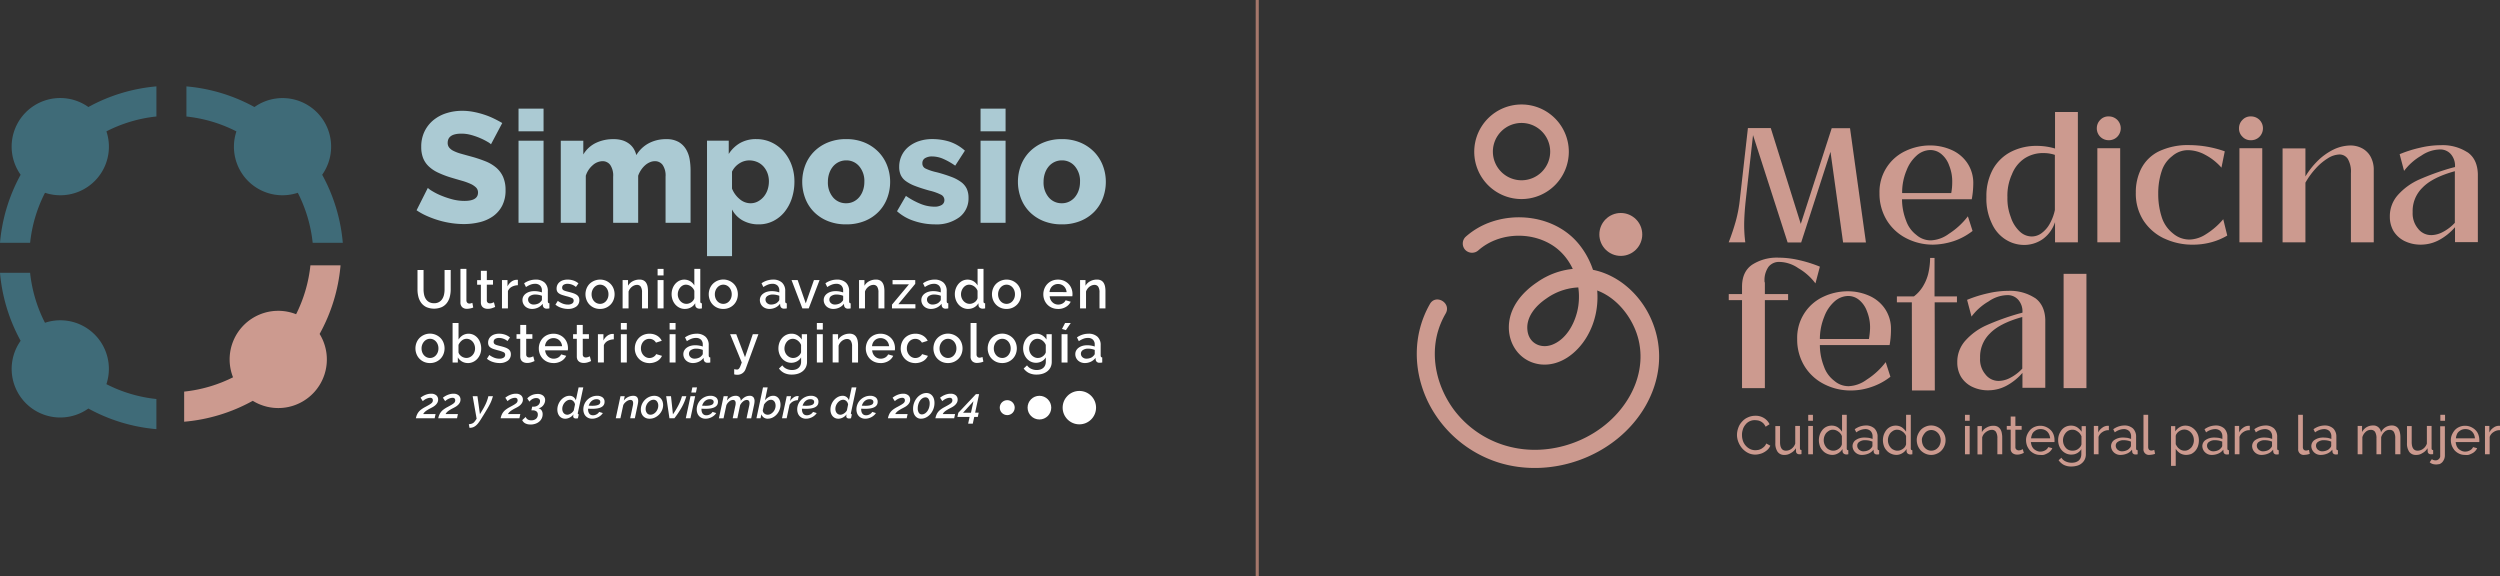<svg xmlns="http://www.w3.org/2000/svg" id="Logo-simposio-medicina-fetal-desk" width="810" height="186.693" viewBox="0 0 810 186.693"><rect x="0" y="0" width="810" height="186.693" fill="#333333" stroke="none"/><g id="Grupo_543" data-name="Grupo 543"><g id="Grupo_538" data-name="Grupo 538" transform="translate(459.035 33.853)"><g id="Grupo_531" data-name="Grupo 531" transform="translate(103.749 100.551)"><path id="Trazado_536" data-name="Trazado 536" d="M1109.33,271.719a6.92,6.92,0,0,1,.406-2.232,5.528,5.528,0,0,1,1.167-1.979,5.262,5.262,0,0,1,1.877-1.42,5.765,5.765,0,0,1,2.486-.558,5.05,5.05,0,0,1,2.841.761,4.756,4.756,0,0,1,1.776,1.979l-1.268.812a5.005,5.005,0,0,0-.66-1.015,3.549,3.549,0,0,0-.862-.66,3.14,3.14,0,0,0-.964-.355,6.212,6.212,0,0,0-.964-.1,3.758,3.758,0,0,0-3.146,1.522,4.222,4.222,0,0,0-.812,1.573,5.081,5.081,0,0,0-.254,1.725,5.823,5.823,0,0,0,.3,1.877,4.422,4.422,0,0,0,.913,1.573,4.55,4.55,0,0,0,1.37,1.065,3.924,3.924,0,0,0,1.725.406,7.63,7.63,0,0,0,1.015-.1,4.245,4.245,0,0,0,1.015-.406,5.539,5.539,0,0,0,.862-.659,2.934,2.934,0,0,0,.66-1.015l1.319.71a3.94,3.94,0,0,1-.812,1.218,5.461,5.461,0,0,1-1.218.913,4.877,4.877,0,0,1-1.421.558,5.26,5.26,0,0,1-3.8-.355,6.514,6.514,0,0,1-1.877-1.471,7.443,7.443,0,0,1-1.217-2.029A6.362,6.362,0,0,1,1109.33,271.719Z" transform="translate(-1109.33 -265.226)" fill="#cc9a8f"></path><path id="Trazado_537" data-name="Trazado 537" d="M1136.772,281.415a2.55,2.55,0,0,1-2.181-.964,4.68,4.68,0,0,1-.761-2.892v-5.479h1.522v5.175c0,1.877.66,2.79,1.928,2.79a3.006,3.006,0,0,0,1.776-.609,3.439,3.439,0,0,0,1.218-1.674V272.03h1.522v7.255c0,.355.152.558.507.558v1.319c-.152,0-.3.051-.406.051h-.3a1.246,1.246,0,0,1-.761-.254.893.893,0,0,1-.3-.659l-.051-1.065a4.025,4.025,0,0,1-1.623,1.573,3.587,3.587,0,0,1-2.08.609Z" transform="translate(-1121.401 -268.428)" fill="#cc9a8f"></path><path id="Trazado_538" data-name="Trazado 538" d="M1154.83,266.858V264.93h1.522v1.928Zm0,10.857v-9.182h1.522v9.182Z" transform="translate(-1131.747 -264.93)" fill="#cc9a8f"></path><path id="Trazado_539" data-name="Trazado 539" d="M1165.993,277.917a4.325,4.325,0,0,1-1.776-.406,4.027,4.027,0,0,1-1.37-1.015,4.209,4.209,0,0,1-.913-1.522,5.633,5.633,0,0,1,0-3.653,5.628,5.628,0,0,1,.862-1.522,3.81,3.81,0,0,1,2.993-1.37,3.62,3.62,0,0,1,1.979.558,5.2,5.2,0,0,1,1.37,1.42V264.93h1.522v10.907c0,.355.152.558.507.558v1.319c-.152,0-.3.051-.406.051h-.3a1.244,1.244,0,0,1-.812-.3,1.066,1.066,0,0,1-.355-.71v-.761a3.953,3.953,0,0,1-1.471,1.42A3.646,3.646,0,0,1,1165.993,277.917Zm.355-1.37a2.577,2.577,0,0,0,.862-.152,3.548,3.548,0,0,0,.862-.457,2.712,2.712,0,0,0,.66-.659,2.329,2.329,0,0,0,.355-.812V271.83a2.571,2.571,0,0,0-.457-.812,2.9,2.9,0,0,0-.71-.659,2.978,2.978,0,0,0-1.725-.609,2.41,2.41,0,0,0-1.218.3,4.543,4.543,0,0,0-.964.761,3.938,3.938,0,0,0-.609,1.116,3.686,3.686,0,0,0-.2,1.268,3.582,3.582,0,0,0,.913,2.384,2.449,2.449,0,0,0,1.015.71,2.389,2.389,0,0,0,1.218.254Z" transform="translate(-1135.097 -264.93)" fill="#cc9a8f"></path><path id="Trazado_540" data-name="Trazado 540" d="M1186.225,281.268a3.071,3.071,0,0,1-1.218-.2,3.121,3.121,0,0,1-.964-.609,3.01,3.01,0,0,1-.659-.913,2.762,2.762,0,0,1-.254-1.116,2.355,2.355,0,0,1,.3-1.167,2.214,2.214,0,0,1,.812-.862,4.468,4.468,0,0,1,1.218-.558,5.137,5.137,0,0,1,1.573-.2,12.434,12.434,0,0,1,1.37.1,6.953,6.953,0,0,1,1.218.355v-.761a2.515,2.515,0,0,0-.609-1.776,2.454,2.454,0,0,0-1.776-.66,5.1,5.1,0,0,0-2.892,1.065l-.507-1.015a6.246,6.246,0,0,1,3.551-1.218,4.024,4.024,0,0,1,2.841.964,3.716,3.716,0,0,1,1.015,2.74v3.754c0,.355.152.558.507.558v1.319c-.152,0-.3.051-.406.051h-.355a1,1,0,0,1-.71-.254.893.893,0,0,1-.3-.659l-.051-.66a3.881,3.881,0,0,1-1.573,1.268,5.56,5.56,0,0,1-2.131.457Zm.406-1.167a3.707,3.707,0,0,0,1.522-.3,2.492,2.492,0,0,0,1.065-.812,1.071,1.071,0,0,0,.355-.66v-1.37a6.168,6.168,0,0,0-2.334-.457,3.047,3.047,0,0,0-1.877.507,1.4,1.4,0,0,0-.71,1.268,1.621,1.621,0,0,0,.152.71,2.253,2.253,0,0,0,.406.558,2.876,2.876,0,0,0,.66.406,1.694,1.694,0,0,0,.761.152Z" transform="translate(-1145.69 -268.28)" fill="#cc9a8f"></path><path id="Trazado_541" data-name="Trazado 541" d="M1206.893,277.917a4.325,4.325,0,0,1-1.776-.406,4.027,4.027,0,0,1-1.37-1.015,4.207,4.207,0,0,1-.913-1.522,5.63,5.63,0,0,1,0-3.653,5.624,5.624,0,0,1,.862-1.522,3.81,3.81,0,0,1,2.993-1.37,3.62,3.62,0,0,1,1.979.558,5.2,5.2,0,0,1,1.37,1.42V264.93h1.522v10.907c0,.355.152.558.507.558v1.319c-.152,0-.3.051-.406.051h-.3a1.244,1.244,0,0,1-.812-.3,1.066,1.066,0,0,1-.355-.71v-.761a3.953,3.953,0,0,1-1.471,1.42A3.646,3.646,0,0,1,1206.893,277.917Zm.406-1.37a2.577,2.577,0,0,0,.862-.152,3.553,3.553,0,0,0,.862-.457,2.712,2.712,0,0,0,.66-.659,2.331,2.331,0,0,0,.355-.812V271.83a2.573,2.573,0,0,0-.457-.812,2.9,2.9,0,0,0-.71-.659,2.977,2.977,0,0,0-1.725-.609,2.41,2.41,0,0,0-1.218.3,4.546,4.546,0,0,0-.964.761,3.938,3.938,0,0,0-.609,1.116,3.686,3.686,0,0,0-.2,1.268,3.582,3.582,0,0,0,.913,2.384,2.45,2.45,0,0,0,1.015.71,2.388,2.388,0,0,0,1.218.254Z" transform="translate(-1155.248 -264.93)" fill="#cc9a8f"></path><path id="Trazado_542" data-name="Trazado 542" d="M1228.8,281.268a4.435,4.435,0,0,1-1.877-.406,5.068,5.068,0,0,1-1.471-1.015,5.188,5.188,0,0,1-.964-1.522,5.316,5.316,0,0,1-.355-1.826,4.348,4.348,0,0,1,.355-1.826,5.949,5.949,0,0,1,.964-1.522,4.248,4.248,0,0,1,1.471-1.015,4.543,4.543,0,0,1,3.754,0,5.068,5.068,0,0,1,1.471,1.015,5.188,5.188,0,0,1,.964,1.522,4.348,4.348,0,0,1,.355,1.826,4.679,4.679,0,0,1-.355,1.826,4.835,4.835,0,0,1-.964,1.522,4.248,4.248,0,0,1-1.471,1.015A4.436,4.436,0,0,1,1228.8,281.268Zm-2.993-4.718a3.813,3.813,0,0,0,.254,1.319,2.9,2.9,0,0,0,.66,1.065,2.65,2.65,0,0,0,.964.71,2.811,2.811,0,0,0,2.334,0,2.65,2.65,0,0,0,.964-.71,2.9,2.9,0,0,0,.66-1.065,3.556,3.556,0,0,0,0-2.638,2.9,2.9,0,0,0-.66-1.065,3.155,3.155,0,0,0-.964-.71,2.811,2.811,0,0,0-2.334,0,2.791,2.791,0,0,0-.964.761,4.659,4.659,0,0,0-.66,1.065A2.362,2.362,0,0,0,1225.8,276.55Z" transform="translate(-1165.89 -268.28)" fill="#cc9a8f"></path><path id="Trazado_543" data-name="Trazado 543" d="M1254.93,266.858V264.93h1.522v1.928Zm0,10.857v-9.182h1.522v9.182Z" transform="translate(-1181.064 -264.93)" fill="#cc9a8f"></path><path id="Trazado_544" data-name="Trazado 544" d="M1270.895,281.163h-1.522v-5.124a3.91,3.91,0,0,0-.457-2.131,1.518,1.518,0,0,0-1.37-.66,2.353,2.353,0,0,0-.964.2,4.116,4.116,0,0,0-.913.507,3.6,3.6,0,0,0-.761.761,3.366,3.366,0,0,0-.457.964v5.53h-1.522v-9.182h1.42v1.979a3.516,3.516,0,0,1,1.573-1.522,4.178,4.178,0,0,1,2.232-.558,2.668,2.668,0,0,1,1.319.3,2.625,2.625,0,0,1,.863.812,3.2,3.2,0,0,1,.457,1.218,7.023,7.023,0,0,1,.152,1.522v5.378Z" transform="translate(-1185.006 -268.379)" fill="#cc9a8f"></path><path id="Trazado_545" data-name="Trazado 545" d="M1287.16,277.8a2.479,2.479,0,0,1-.355.152,5.253,5.253,0,0,1-.507.2l-.609.152a3.351,3.351,0,0,1-.71.051,2.417,2.417,0,0,1-1.471-.457,1.74,1.74,0,0,1-.609-1.471v-6.139h-1.268v-1.218h1.268V266.03h1.522v3.044h2.029v1.218h-2.029v5.682a.916.916,0,0,0,.355.761,1.213,1.213,0,0,0,.71.254,2.1,2.1,0,0,0,.812-.152,4.5,4.5,0,0,0,.507-.254Z" transform="translate(-1194.219 -265.472)" fill="#cc9a8f"></path><path id="Trazado_546" data-name="Trazado 546" d="M1298.6,281.366a4.428,4.428,0,0,1-1.877-.355,5.068,5.068,0,0,1-1.471-1.015,5.953,5.953,0,0,1-.964-1.522,5.319,5.319,0,0,1-.355-1.826,4.348,4.348,0,0,1,.355-1.826,5.953,5.953,0,0,1,.964-1.522,4.248,4.248,0,0,1,1.471-1.015,4.585,4.585,0,0,1,1.877-.355,4.436,4.436,0,0,1,1.877.406,5.067,5.067,0,0,1,1.471,1.015,4,4,0,0,1,.913,1.471,5.227,5.227,0,0,1,.3,1.776v.355a.381.381,0,0,1-.051.254h-7.61a5.152,5.152,0,0,0,.3,1.268,3.253,3.253,0,0,0,.66.964,3.857,3.857,0,0,0,.964.609,2.765,2.765,0,0,0,1.116.254,3.944,3.944,0,0,0,.812-.1,4.76,4.76,0,0,0,.761-.3,3.157,3.157,0,0,0,.609-.457,2.123,2.123,0,0,0,.406-.609l1.319.355a2.877,2.877,0,0,1-.609.913,3.159,3.159,0,0,1-.913.71,6.2,6.2,0,0,1-1.167.507,3.019,3.019,0,0,1-1.167.051Zm3.145-5.378a4.762,4.762,0,0,0-.3-1.218,3.247,3.247,0,0,0-.659-.964,3.119,3.119,0,0,0-.964-.609,3.456,3.456,0,0,0-2.334,0,3.862,3.862,0,0,0-.964.609,2.187,2.187,0,0,0-.66.964,4.279,4.279,0,0,0-.3,1.218h6.189Z" transform="translate(-1200.279 -268.379)" fill="#cc9a8f"></path><path id="Trazado_547" data-name="Trazado 547" d="M1318.641,281.215a4.1,4.1,0,0,1-1.725-.406,4.362,4.362,0,0,1-1.319-1.015,4.689,4.689,0,0,1-.863-1.471,5.227,5.227,0,0,1-.3-1.776,5.308,5.308,0,0,1,.3-1.826,5.624,5.624,0,0,1,.863-1.522,3.686,3.686,0,0,1,1.319-1.015,3.893,3.893,0,0,1,1.725-.355,3.619,3.619,0,0,1,1.979.558,5.4,5.4,0,0,1,1.421,1.421v-1.826h1.37v9.081a3.75,3.75,0,0,1-.355,1.725,3.516,3.516,0,0,1-1.015,1.268,3.7,3.7,0,0,1-1.471.761,6.9,6.9,0,0,1-1.826.254,5.219,5.219,0,0,1-2.537-.558,5,5,0,0,1-1.623-1.471l.913-.812a3.019,3.019,0,0,0,1.42,1.218,4.614,4.614,0,0,0,1.877.406,5,5,0,0,0,1.218-.152,3.175,3.175,0,0,0,1.015-.507,2.187,2.187,0,0,0,.66-.862,3.132,3.132,0,0,0,.254-1.268V279.44a3.09,3.09,0,0,1-.609.761,4.2,4.2,0,0,1-.761.558,4.886,4.886,0,0,1-.913.355,6.877,6.877,0,0,1-1.015.1Zm.507-1.268a3.184,3.184,0,0,0,.964-.152,2.82,2.82,0,0,0,.863-.457,4.052,4.052,0,0,0,.659-.66,2.571,2.571,0,0,0,.355-.761V275.28a4.814,4.814,0,0,0-.507-.862,2.893,2.893,0,0,0-.71-.659,3.279,3.279,0,0,0-.812-.457,2.873,2.873,0,0,0-.913-.152,2.751,2.751,0,0,0-1.268.3,2.947,2.947,0,0,0-.964.812,3.938,3.938,0,0,0-.609,1.116,3.5,3.5,0,0,0-.2,1.268,3.81,3.81,0,0,0,.254,1.319,3.772,3.772,0,0,0,.66,1.065,2.45,2.45,0,0,0,1.015.71,3.069,3.069,0,0,0,1.218.2Z" transform="translate(-1210.379 -268.329)" fill="#cc9a8f"></path><path id="Trazado_548" data-name="Trazado 548" d="M1342.05,273.351a3.428,3.428,0,0,0-2.029.609,3,3,0,0,0-1.268,1.573v5.631h-1.522v-9.182h1.421v2.131a3.729,3.729,0,0,1,1.268-1.522,3,3,0,0,1,1.674-.659h.507v1.42Z" transform="translate(-1221.612 -268.379)" fill="#cc9a8f"></path><path id="Trazado_549" data-name="Trazado 549" d="M1351.325,281.268a3.071,3.071,0,0,1-1.218-.2,3.122,3.122,0,0,1-.964-.609,3.012,3.012,0,0,1-.66-.913,2.764,2.764,0,0,1-.254-1.116,2.356,2.356,0,0,1,.3-1.167,2.213,2.213,0,0,1,.812-.862,4.465,4.465,0,0,1,1.218-.558,5.137,5.137,0,0,1,1.573-.2,12.434,12.434,0,0,1,1.37.1,6.95,6.95,0,0,1,1.218.355v-.761a2.515,2.515,0,0,0-.609-1.776,2.455,2.455,0,0,0-1.776-.66,5.1,5.1,0,0,0-2.892,1.065l-.507-1.015a6.245,6.245,0,0,1,3.551-1.218,4.023,4.023,0,0,1,2.841.964,3.715,3.715,0,0,1,1.015,2.74v3.754c0,.355.152.558.507.558v1.319c-.152,0-.3.051-.406.051h-.355a1,1,0,0,1-.71-.254.893.893,0,0,1-.3-.659l-.051-.66a3.88,3.88,0,0,1-1.573,1.268,5.561,5.561,0,0,1-2.131.457Zm.406-1.167a3.707,3.707,0,0,0,1.522-.3,2.492,2.492,0,0,0,1.065-.812,1.071,1.071,0,0,0,.355-.66v-1.37a6.169,6.169,0,0,0-2.334-.457,3.047,3.047,0,0,0-1.877.507,1.4,1.4,0,0,0-.71,1.268,1.621,1.621,0,0,0,.152.71,2.256,2.256,0,0,0,.406.558,2.878,2.878,0,0,0,.66.406,1.853,1.853,0,0,0,.761.152Z" transform="translate(-1227.031 -268.28)" fill="#cc9a8f"></path><path id="Trazado_550" data-name="Trazado 550" d="M1368.93,264.93h1.522v10.451a1.29,1.29,0,0,0,.254.812,1.033,1.033,0,0,0,.761.3,1.4,1.4,0,0,0,.457-.051c.152-.051.355-.1.507-.152l.254,1.268a3.937,3.937,0,0,1-.913.254,7.133,7.133,0,0,1-.913.1,1.762,1.762,0,0,1-1.928-1.928V264.93h0Z" transform="translate(-1237.23 -264.93)" fill="#cc9a8f"></path><path id="Trazado_551" data-name="Trazado 551" d="M1391.451,281.317a3.928,3.928,0,0,1-2.029-.558,4.576,4.576,0,0,1-1.37-1.421v5.53h-1.522V271.982h1.37v1.725a4.089,4.089,0,0,1,1.421-1.37,3.536,3.536,0,0,1,1.928-.507,3.924,3.924,0,0,1,1.725.406,4.55,4.55,0,0,1,1.37,1.065,4.685,4.685,0,0,1,.913,1.522,5.227,5.227,0,0,1,.3,1.776,5.823,5.823,0,0,1-.3,1.877,4.545,4.545,0,0,1-.862,1.522,4.366,4.366,0,0,1-1.319,1.015,5.137,5.137,0,0,1-1.623.3Zm-.507-1.37a2.41,2.41,0,0,0,1.218-.3,4.549,4.549,0,0,0,.964-.761,3.935,3.935,0,0,0,.609-1.116,3.5,3.5,0,0,0,.2-1.268,3.807,3.807,0,0,0-.254-1.319,3.768,3.768,0,0,0-.659-1.065,3.136,3.136,0,0,0-1.015-.761,2.631,2.631,0,0,0-1.218-.254,2.578,2.578,0,0,0-.863.152,3.552,3.552,0,0,0-.862.457,2.715,2.715,0,0,0-.66.66,1.667,1.667,0,0,0-.355.812v2.638a4.808,4.808,0,0,0,.507.862,2.71,2.71,0,0,0,.659.659,2.572,2.572,0,0,0,.812.457,2.873,2.873,0,0,0,.913.152Z" transform="translate(-1245.901 -268.329)" fill="#cc9a8f"></path><path id="Trazado_552" data-name="Trazado 552" d="M1409.625,281.268a3.071,3.071,0,0,1-1.218-.2,3.121,3.121,0,0,1-.964-.609,3.012,3.012,0,0,1-.66-.913,2.764,2.764,0,0,1-.254-1.116,2.357,2.357,0,0,1,.3-1.167,2.215,2.215,0,0,1,.812-.862,4.467,4.467,0,0,1,1.218-.558,5.137,5.137,0,0,1,1.573-.2,12.432,12.432,0,0,1,1.37.1,6.947,6.947,0,0,1,1.218.355v-.761a2.515,2.515,0,0,0-.609-1.776,2.454,2.454,0,0,0-1.776-.66,5.1,5.1,0,0,0-2.892,1.065l-.507-1.015a6.246,6.246,0,0,1,3.551-1.218,4.023,4.023,0,0,1,2.841.964,3.716,3.716,0,0,1,1.015,2.74v3.754c0,.355.152.558.507.558v1.319c-.152,0-.3.051-.406.051h-.355a1,1,0,0,1-.71-.254.893.893,0,0,1-.3-.659l-.051-.66a3.88,3.88,0,0,1-1.573,1.268,5.193,5.193,0,0,1-2.131.457Zm.406-1.167a3.708,3.708,0,0,0,1.522-.3,2.492,2.492,0,0,0,1.065-.812,1.07,1.07,0,0,0,.355-.66v-1.37a6.168,6.168,0,0,0-2.334-.457,3.047,3.047,0,0,0-1.877.507,1.4,1.4,0,0,0-.71,1.268,1.621,1.621,0,0,0,.152.71,2.256,2.256,0,0,0,.406.558,2.878,2.878,0,0,0,.66.406A2.035,2.035,0,0,0,1410.031,280.1Z" transform="translate(-1255.755 -268.28)" fill="#cc9a8f"></path><path id="Trazado_553" data-name="Trazado 553" d="M1432.049,273.351a3.428,3.428,0,0,0-2.029.609,3,3,0,0,0-1.268,1.573v5.631h-1.522v-9.182h1.421v2.131a3.73,3.73,0,0,1,1.268-1.522,3,3,0,0,1,1.674-.659h.507v1.42h-.051Z" transform="translate(-1265.953 -268.379)" fill="#cc9a8f"></path><path id="Trazado_554" data-name="Trazado 554" d="M1441.425,281.268a3.071,3.071,0,0,1-1.218-.2,3.123,3.123,0,0,1-.964-.609,3.016,3.016,0,0,1-.66-.913,2.766,2.766,0,0,1-.254-1.116,2.357,2.357,0,0,1,.3-1.167,2.213,2.213,0,0,1,.812-.862,4.464,4.464,0,0,1,1.218-.558,5.136,5.136,0,0,1,1.573-.2,12.434,12.434,0,0,1,1.37.1,6.951,6.951,0,0,1,1.218.355v-.761a2.515,2.515,0,0,0-.609-1.776,2.454,2.454,0,0,0-1.776-.66,5.1,5.1,0,0,0-2.892,1.065l-.507-1.015a6.247,6.247,0,0,1,3.551-1.218,4.024,4.024,0,0,1,2.841.964,3.715,3.715,0,0,1,1.015,2.74v3.754c0,.355.152.558.507.558v1.319c-.152,0-.3.051-.406.051h-.355a1,1,0,0,1-.71-.254.893.893,0,0,1-.3-.659l-.051-.66a3.882,3.882,0,0,1-1.573,1.268,5.561,5.561,0,0,1-2.131.457Zm.406-1.167a3.707,3.707,0,0,0,1.522-.3,2.493,2.493,0,0,0,1.065-.812,1.071,1.071,0,0,0,.355-.66v-1.37a6.168,6.168,0,0,0-2.334-.457,3.047,3.047,0,0,0-1.877.507,1.4,1.4,0,0,0-.71,1.268,1.619,1.619,0,0,0,.152.71,2.249,2.249,0,0,0,.406.558,2.874,2.874,0,0,0,.66.406A1.693,1.693,0,0,0,1441.83,280.1Z" transform="translate(-1271.422 -268.28)" fill="#cc9a8f"></path><path id="Trazado_555" data-name="Trazado 555" d="M1467.73,264.93h1.522v10.451a1.29,1.29,0,0,0,.254.812,1.033,1.033,0,0,0,.761.3,1.4,1.4,0,0,0,.457-.051c.152-.051.355-.1.507-.152l.254,1.268a3.937,3.937,0,0,1-.913.254,7.133,7.133,0,0,1-.913.1,1.762,1.762,0,0,1-1.928-1.928V264.93h0Z" transform="translate(-1285.907 -264.93)" fill="#cc9a8f"></path><path id="Trazado_556" data-name="Trazado 556" d="M1479.225,281.268a3.071,3.071,0,0,1-1.218-.2,3.122,3.122,0,0,1-.964-.609,3.012,3.012,0,0,1-.66-.913,2.764,2.764,0,0,1-.254-1.116,2.356,2.356,0,0,1,.3-1.167,2.213,2.213,0,0,1,.812-.862,4.467,4.467,0,0,1,1.218-.558,5.137,5.137,0,0,1,1.573-.2,12.434,12.434,0,0,1,1.37.1,6.95,6.95,0,0,1,1.218.355v-.761a2.515,2.515,0,0,0-.609-1.776,2.454,2.454,0,0,0-1.776-.66,5.1,5.1,0,0,0-2.892,1.065l-.507-1.015a6.245,6.245,0,0,1,3.551-1.218,4.024,4.024,0,0,1,2.841.964,3.716,3.716,0,0,1,1.015,2.74v3.754c0,.355.152.558.507.558v1.319c-.152,0-.3.051-.406.051h-.355a1,1,0,0,1-.71-.254.893.893,0,0,1-.3-.659l-.051-.66a3.881,3.881,0,0,1-1.573,1.268,5.56,5.56,0,0,1-2.131.457Zm.406-1.167a3.707,3.707,0,0,0,1.522-.3,2.493,2.493,0,0,0,1.065-.812,1.071,1.071,0,0,0,.355-.66v-1.37a6.168,6.168,0,0,0-2.334-.457,3.047,3.047,0,0,0-1.877.507,1.4,1.4,0,0,0-.71,1.268,1.621,1.621,0,0,0,.152.71,2.253,2.253,0,0,0,.406.558,2.875,2.875,0,0,0,.659.406A1.694,1.694,0,0,0,1479.63,280.1Z" transform="translate(-1290.046 -268.28)" fill="#cc9a8f"></path><path id="Trazado_557" data-name="Trazado 557" d="M1519.427,281.065h-1.522v-5.124a3.911,3.911,0,0,0-.457-2.131,1.518,1.518,0,0,0-1.37-.66,2.336,2.336,0,0,0-1.674.66,3.987,3.987,0,0,0-1.065,1.725v5.53h-1.522v-5.124a3.912,3.912,0,0,0-.457-2.131,1.518,1.518,0,0,0-1.37-.659,2.421,2.421,0,0,0-1.674.659,3.564,3.564,0,0,0-1.065,1.725v5.53h-1.522v-9.182h1.42v1.979a4.006,4.006,0,0,1,1.471-1.573,3.928,3.928,0,0,1,2.029-.558,2.444,2.444,0,0,1,2.638,2.232,3.842,3.842,0,0,1,3.5-2.232,2.669,2.669,0,0,1,1.319.3,2.214,2.214,0,0,1,.862.812,4.331,4.331,0,0,1,.457,1.218,7.022,7.022,0,0,1,.152,1.522v5.479h-.152Z" transform="translate(-1304.629 -268.28)" fill="#cc9a8f"></path><path id="Trazado_558" data-name="Trazado 558" d="M1540.172,281.415a2.55,2.55,0,0,1-2.182-.964,4.68,4.68,0,0,1-.761-2.892v-5.479h1.522v5.175c0,1.877.66,2.79,1.928,2.79a3.005,3.005,0,0,0,1.776-.609,3.437,3.437,0,0,0,1.218-1.674V272.03h1.522v7.255c0,.355.152.558.507.558v1.319c-.152,0-.3.051-.406.051h-.3a1.246,1.246,0,0,1-.761-.254.893.893,0,0,1-.3-.659l-.051-1.065a4.027,4.027,0,0,1-1.624,1.573,3.478,3.478,0,0,1-2.08.609Z" transform="translate(-1320.148 -268.428)" fill="#cc9a8f"></path><path id="Trazado_559" data-name="Trazado 559" d="M1553.861,281.012a4.325,4.325,0,0,1-1.167-.152,2.659,2.659,0,0,1-.964-.558l.71-1.015a1.21,1.21,0,0,0,.558.3,2.57,2.57,0,0,0,.66.1,2.157,2.157,0,0,0,.558-.1,3.563,3.563,0,0,0,.457-.3,2.783,2.783,0,0,0,.355-.457,1.286,1.286,0,0,0,.1-.609v-9.588h1.522v9.487a3.267,3.267,0,0,1-.254,1.218,3.862,3.862,0,0,1-.609.964,2.881,2.881,0,0,1-.913.609c-.253,0-.609.1-1.015.1Zm1.319-14.154V264.93h1.522v1.928Z" transform="translate(-1327.292 -264.93)" fill="#cc9a8f"></path><path id="Trazado_560" data-name="Trazado 560" d="M1569.9,281.366a4.428,4.428,0,0,1-1.877-.355,5.071,5.071,0,0,1-1.471-1.015,5.953,5.953,0,0,1-.964-1.522,5.319,5.319,0,0,1-.355-1.826,4.348,4.348,0,0,1,.355-1.826,5.953,5.953,0,0,1,.964-1.522,4.25,4.25,0,0,1,1.471-1.015,4.585,4.585,0,0,1,1.877-.355,4.436,4.436,0,0,1,1.877.406,5.067,5.067,0,0,1,1.471,1.015,4,4,0,0,1,.913,1.471,5.227,5.227,0,0,1,.3,1.776v.355a.381.381,0,0,1-.051.254h-7.61a5.158,5.158,0,0,0,.3,1.268,3.25,3.25,0,0,0,.66.964,3.857,3.857,0,0,0,.964.609,2.765,2.765,0,0,0,1.116.254,3.944,3.944,0,0,0,.812-.1,4.76,4.76,0,0,0,.761-.3,3.163,3.163,0,0,0,.609-.457,2.122,2.122,0,0,0,.406-.609l1.319.355a2.877,2.877,0,0,1-.609.913,3.159,3.159,0,0,1-.913.71,6.209,6.209,0,0,1-1.167.507,3.019,3.019,0,0,1-1.167.051Zm3.146-5.378a4.767,4.767,0,0,0-.3-1.218,3.248,3.248,0,0,0-.66-.964,3.119,3.119,0,0,0-.964-.609,3.456,3.456,0,0,0-2.334,0,3.862,3.862,0,0,0-.964.609,2.189,2.189,0,0,0-.66.964,4.283,4.283,0,0,0-.3,1.218h6.189Z" transform="translate(-1333.943 -268.379)" fill="#cc9a8f"></path><path id="Trazado_561" data-name="Trazado 561" d="M1591.849,273.351a3.428,3.428,0,0,0-2.029.609,3,3,0,0,0-1.268,1.573v5.631h-1.522v-9.182h1.421v2.131a3.728,3.728,0,0,1,1.268-1.522,3,3,0,0,1,1.674-.659h.507v1.42h-.051Z" transform="translate(-1344.684 -268.379)" fill="#cc9a8f"></path></g><g id="Grupo_537" data-name="Grupo 537"><g id="Grupo_532" data-name="Grupo 532"><path id="Trazado_562" data-name="Trazado 562" d="M909.089,166.861c-5.631,9.842-5.53,21.612-.609,31.758a38.384,38.384,0,0,0,22.576,19.532c17.553,5.631,38.3-1.979,47.688-17.908,5.175-8.827,6.189-19.024,2.029-28.461-3.856-8.777-12.125-15.778-21.916-16.386a24.413,24.413,0,0,0-15.017,4.414c-4.921,3.3-9.081,8.219-9.182,14.408s4.008,11.516,10.3,12.226c6.392.66,11.922-3.754,15.017-9.03,5.53-9.385,4.109-21.865-2.79-30.135-7.153-8.574-19.988-10.6-29.983-6.341a24.33,24.33,0,0,0-6.6,4.211,3.031,3.031,0,0,0,0,4.261,3.08,3.08,0,0,0,4.262,0c6.341-5.53,16.336-6.139,23.489-1.826,7.2,4.312,10.4,13.647,8.472,21.663-1.015,4.211-3.5,8.726-7.61,10.6-3.856,1.776-8.016-.051-8.523-4.363-.558-4.414,2.74-8.117,6.139-10.4a19.326,19.326,0,0,1,11.618-3.6c7.407.355,13.647,5.986,16.741,12.734,3.348,7.2,2.587,15.27-1.167,22.119-7.153,13.089-23.184,19.988-37.44,17.147A32.417,32.417,0,0,1,916.75,201c-5.175-7.1-7.508-16.234-5.175-24.859a26.239,26.239,0,0,1,2.587-6.139c2.029-3.45-3.145-6.494-5.073-3.145h0Z" transform="translate(-904.825 -102.228)" fill="#cc9a8f"></path><circle id="Elipse_26" data-name="Elipse 26" cx="6.95" cy="6.95" r="6.95" transform="translate(59.156 35.157)" fill="#cc9a8f"></circle><path id="Trazado_563" data-name="Trazado 563" d="M956.851,97.372a15.321,15.321,0,1,1,15.321-15.321A15.34,15.34,0,0,1,956.851,97.372Zm0-24.656A9.284,9.284,0,1,0,966.135,82,9.288,9.288,0,0,0,956.851,72.716Z" transform="translate(-922.909 -66.73)" fill="#cc9a8f"></path></g><g id="Grupo_536" data-name="Grupo 536" transform="translate(101.07 2.435)"><g id="Grupo_534" data-name="Grupo 534"><path id="Trazado_564" data-name="Trazado 564" d="M1342.986,82.061a3.792,3.792,0,0,0,2.78-1.121,3.9,3.9,0,0,0,0-5.469,3.9,3.9,0,0,0-2.78-1.121,3.553,3.553,0,0,0-2.734,1.121,3.8,3.8,0,0,0-1.121,2.734,3.828,3.828,0,0,0,3.856,3.856" transform="translate(-1219.87 -72.919)" fill="#cc9a8f"></path><path id="Trazado_565" data-name="Trazado 565" d="M1433.806,82.061a3.792,3.792,0,0,0,2.78-1.121,3.9,3.9,0,0,0,0-5.469,3.9,3.9,0,0,0-2.78-1.121,3.553,3.553,0,0,0-2.734,1.121,3.8,3.8,0,0,0-1.121,2.734,3.62,3.62,0,0,0,1.121,2.734,3.553,3.553,0,0,0,2.734,1.121" transform="translate(-1264.615 -72.919)" fill="#cc9a8f"></path><g id="Grupo_533" data-name="Grupo 533"><path id="Trazado_566" data-name="Trazado 566" d="M1137.437,81.78l-10.04,31.058-9.725-31.058h-7.4l-2.6,22.992a43.84,43.84,0,0,1-1.3,7.037c-.624,2.242-1.39,4.571-2.328,6.991h5.378a43.18,43.18,0,0,1-.36-6.367c.046-2.151.223-4.662.538-7.574l2.328-20.795,11.207,34.782h4.393l9.5-29.359,4.079,29.359h7.4l-5.154-37.019h-5.915V81.78Z" transform="translate(-1104.05 -76.58)" fill="#cc9a8f"></path><path id="Trazado_567" data-name="Trazado 567" d="M1224.311,123.917a20.615,20.615,0,0,0,6.184-3.318l-1.522-4.749a23.924,23.924,0,0,1-6.184,5.692,10.535,10.535,0,0,1-5.783,2.105,7.04,7.04,0,0,1-4.708-1.75,9.8,9.8,0,0,1-3.318-4.571,19.244,19.244,0,0,1-1.344-6.991h22.591a28.245,28.245,0,0,0,.492-4.977,11.58,11.58,0,0,0-1.928-6.768,11.963,11.963,0,0,0-5.154-4.256,17.049,17.049,0,0,0-6.9-1.436,18.551,18.551,0,0,0-7.889,1.75,14.61,14.61,0,0,0-8.513,13.713,16.469,16.469,0,0,0,2.42,8.873,15.812,15.812,0,0,0,6.367,5.783,18.717,18.717,0,0,0,8.6,2.019,22.683,22.683,0,0,0,6.59-1.121m-15.24-22.855a12.13,12.13,0,0,1,3.4-4.977,6.817,6.817,0,0,1,4.3-1.7,5.549,5.549,0,0,1,3.541,1.253,8.363,8.363,0,0,1,2.6,3.764,13.741,13.741,0,0,1,.984,5.6,18.436,18.436,0,0,1-.314,3.318h-15.91a18.53,18.53,0,0,1,1.39-7.26" transform="translate(-1151.485 -82.059)" fill="#cc9a8f"></path><path id="Trazado_568" data-name="Trazado 568" d="M1274.855,112.851a11.138,11.138,0,0,0,6.007,1.75,10.481,10.481,0,0,0,6.007-1.882,10.94,10.94,0,0,0,3.988-5.515v6.544h7.4V71.53h-7.4V83.361a20.744,20.744,0,0,0-5.784-.852,18.092,18.092,0,0,0-8.518,1.928,14.136,14.136,0,0,0-5.829,5.646,18.094,18.094,0,0,0-2.105,9.01,18.328,18.328,0,0,0,1.75,8.518,11.834,11.834,0,0,0,4.48,5.246m2.019-21.069a11.023,11.023,0,0,1,4.079-5.2,10.883,10.883,0,0,1,6.184-1.75,11.553,11.553,0,0,1,3.673.583V103.3a15.907,15.907,0,0,1-1.791,4.662,9.328,9.328,0,0,1-2.643,2.912,5.363,5.363,0,0,1-3.095.984,5.678,5.678,0,0,1-3.856-1.613,10.943,10.943,0,0,1-2.912-4.708,16.363,16.363,0,0,1-1.075-6.321,16.53,16.53,0,0,1,1.436-7.442" transform="translate(-1185.13 -71.53)" fill="#cc9a8f"></path><rect id="Rect&#xE1;ngulo_184" data-name="Rect&#xE1;ngulo 184" width="7.397" height="30.48" transform="translate(119.438 11.739)" fill="#cc9a8f"></rect><path id="Trazado_569" data-name="Trazado 569" d="M1373.228,122.906a21.368,21.368,0,0,0,9.325,2.019,22.558,22.558,0,0,0,5.692-.715,20.433,20.433,0,0,0,5.423-2.242l-1.3-5.286a23.9,23.9,0,0,1-5.646,4.885,10.285,10.285,0,0,1-5.2,1.7,8.168,8.168,0,0,1-5.423-1.973,10.888,10.888,0,0,1-3.541-4.931,24.07,24.07,0,0,1-1.253-7.889,22.735,22.735,0,0,1,1.167-7.529,9.828,9.828,0,0,1,3.364-4.708,7.706,7.706,0,0,1,5.286-1.928A11.863,11.863,0,0,1,1386.5,95.8a18.389,18.389,0,0,1,5.286,4.17l1.076-5.286a35.033,35.033,0,0,0-11.339-2.019,21.915,21.915,0,0,0-10.085,2.06,12.789,12.789,0,0,0-5.646,5.56,16.915,16.915,0,0,0-1.75,7.8,16.171,16.171,0,0,0,2.466,9.01,16.407,16.407,0,0,0,6.722,5.829" transform="translate(-1232.142 -81.94)" fill="#cc9a8f"></path><rect id="Rect&#xE1;ngulo_185" data-name="Rect&#xE1;ngulo 185" width="7.397" height="30.48" transform="translate(165.472 11.739)" fill="#cc9a8f"></rect><path id="Trazado_570" data-name="Trazado 570" d="M1483.415,93.762a8.036,8.036,0,0,0-3.673-.852,13.114,13.114,0,0,0-5.423,1.3,19.606,19.606,0,0,0-5.469,3.988,25.018,25.018,0,0,0-3.673,4.749v-9.1h-7.4v30.434h7.4V104.964a24.649,24.649,0,0,1,3.272-4.525,18.036,18.036,0,0,1,4.033-3.4,7.384,7.384,0,0,1,3.719-1.212,3.18,3.18,0,0,1,2.734,1.481,8.163,8.163,0,0,1,.984,4.525v22.454h7.4V100.976a8.8,8.8,0,0,0-1.075-4.525,6.755,6.755,0,0,0-2.826-2.689" transform="translate(-1278.326 -82.064)" fill="#cc9a8f"></path><path id="Trazado_571" data-name="Trazado 571" d="M1551.4,95.018a14.806,14.806,0,0,0-8.6-2.288,29.183,29.183,0,0,0-6.676.807,40.335,40.335,0,0,0-6.676,2.105l1.436,5.423a18.472,18.472,0,0,1,5.56-4.931,10.931,10.931,0,0,1,6.007-2.019,4.53,4.53,0,0,1,3.632,1.568,5.749,5.749,0,0,1,1.3,4.124l-1.39.36a80.573,80.573,0,0,0-10.172,3.673,20.241,20.241,0,0,0-6.813,4.885,10.288,10.288,0,0,0-2.734,7.214,9.126,9.126,0,0,0,1.167,4.571,8.728,8.728,0,0,0,3.5,3.227,11.827,11.827,0,0,0,5.56,1.212,12.523,12.523,0,0,0,5.87-1.568,18.33,18.33,0,0,0,5.017-4.079v4.84h7.4V102.09c-.091-3.181-1.167-5.56-3.364-7.082m-4.134,22.911a13.958,13.958,0,0,1-3.719,2.866,8.243,8.243,0,0,1-3.81,1.076,5.332,5.332,0,0,1-4.393-2.151,7.652,7.652,0,0,1-1.7-5.286,10.507,10.507,0,0,1,3.181-7.934c2.105-2.2,5.6-3.988,10.486-5.332v16.762h-.046Z" transform="translate(-1312.07 -81.975)" fill="#cc9a8f"></path></g></g><g id="Grupo_535" data-name="Grupo 535" transform="translate(0.005 47.196)"><path id="Trazado_572" data-name="Trazado 572" d="M1230.916,179.118V177.19h-7.26V164.73h-1.436a22.8,22.8,0,0,1-.629,5.2,14.622,14.622,0,0,1-1.791,4.17,11.725,11.725,0,0,1-2.826,3.095h-5.515v1.928h4.84l.046,28.552h7.4l-.046-28.552h7.214Z" transform="translate(-1156.974 -164.644)" fill="#cc9a8f"></path><path id="Trazado_573" data-name="Trazado 573" d="M1178.158,198.49a11.58,11.58,0,0,0-1.928-6.768,11.963,11.963,0,0,0-5.154-4.256,16.965,16.965,0,0,0-6.9-1.436,18.551,18.551,0,0,0-7.889,1.75,14.61,14.61,0,0,0-8.513,13.713,16.47,16.47,0,0,0,2.42,8.873,15.812,15.812,0,0,0,6.367,5.783,18.717,18.717,0,0,0,8.6,2.019,20.255,20.255,0,0,0,6.636-1.121,20.612,20.612,0,0,0,6.184-3.318l-1.522-4.749a23.922,23.922,0,0,1-6.184,5.692,10.535,10.535,0,0,1-5.783,2.105,7.04,7.04,0,0,1-4.708-1.75,9.794,9.794,0,0,1-3.318-4.571,19.236,19.236,0,0,1-1.344-6.991h22.591a28,28,0,0,0,.447-4.977m-7.128,3h-15.91a19.364,19.364,0,0,1,1.436-7.26,12.13,12.13,0,0,1,3.4-4.977,6.818,6.818,0,0,1,4.3-1.7,5.55,5.55,0,0,1,3.541,1.253,8.364,8.364,0,0,1,2.6,3.764,13.741,13.741,0,0,1,.984,5.6,25.193,25.193,0,0,1-.36,3.318" transform="translate(-1125.595 -175.138)" fill="#cc9a8f"></path><rect id="Rect&#xE1;ngulo_186" data-name="Rect&#xE1;ngulo 186" width="7.397" height="37.019" transform="translate(108.5 5.241)" fill="#cc9a8f"></rect><path id="Trazado_574" data-name="Trazado 574" d="M1115.657,172.535v-.315a7.457,7.457,0,0,1,1.3-4.708,4.33,4.33,0,0,1,3.632-1.568,11.062,11.062,0,0,1,6.007,2.019,18.465,18.465,0,0,1,5.56,4.931l1.436-5.423a42.7,42.7,0,0,0-6.676-2.105,29.791,29.791,0,0,0-6.676-.807,14.768,14.768,0,0,0-8.6,2.288c-2.2,1.522-3.272,3.9-3.272,7.128v2.374h-4.3v1.973h4.3V206.83h7.4V178.324h7.529V176.35h-7.529v-3.81h-.091Z" transform="translate(-1104.06 -164.56)" fill="#cc9a8f"></path><path id="Trazado_575" data-name="Trazado 575" d="M1275.143,188.048a14.806,14.806,0,0,0-8.6-2.288,29.182,29.182,0,0,0-6.676.807,40.322,40.322,0,0,0-6.676,2.105l1.436,5.423a18.475,18.475,0,0,1,5.56-4.931,10.932,10.932,0,0,1,6.007-2.019,4.53,4.53,0,0,1,3.632,1.568,5.748,5.748,0,0,1,1.3,4.124l-1.39.36a80.573,80.573,0,0,0-10.172,3.673,20.238,20.238,0,0,0-6.813,4.885,10.287,10.287,0,0,0-2.734,7.214,9.126,9.126,0,0,0,1.167,4.571,8.728,8.728,0,0,0,3.5,3.227,11.714,11.714,0,0,0,5.56,1.212,12.524,12.524,0,0,0,5.87-1.568,18.33,18.33,0,0,0,5.017-4.079v4.84h7.4V195.12c-.091-3.135-1.213-5.56-3.364-7.082m-4.135,22.956a13.955,13.955,0,0,1-3.719,2.866,8.243,8.243,0,0,1-3.81,1.076,5.333,5.333,0,0,1-4.393-2.151,7.437,7.437,0,0,1-1.7-5.286,10.507,10.507,0,0,1,3.181-7.934c2.105-2.2,5.6-3.988,10.486-5.332v16.762h-.046Z" transform="translate(-1175.967 -175.005)" fill="#cc9a8f"></path></g></g></g></g><line id="L&#xED;nea_28" data-name="L&#xED;nea 28" y2="186.693" transform="translate(407.346)" fill="none" stroke="#a5776b" stroke-miterlimit="10" stroke-width="1"></line><g id="Grupo_539" data-name="Grupo 539" transform="translate(134.967 35.198)"><path id="Trazado_576" data-name="Trazado 576" d="M290.158,81.621a5.123,5.123,0,0,0-1.065-.761,20.37,20.37,0,0,0-2.283-1.167,22.109,22.109,0,0,0-2.988-1.065,11.908,11.908,0,0,0-3.242-.457q-4.459,0-4.459,2.988a2.385,2.385,0,0,0,.482,1.522,4.184,4.184,0,0,0,1.42,1.091,13.1,13.1,0,0,0,2.354.888c.944.269,2.044.573,3.293.913a42.523,42.523,0,0,1,4.662,1.547,12.45,12.45,0,0,1,3.521,2.08,8.447,8.447,0,0,1,2.232,3.013,10.487,10.487,0,0,1,.786,4.256,10.651,10.651,0,0,1-1.141,5.144,9.654,9.654,0,0,1-3.013,3.394,12.734,12.734,0,0,1-4.307,1.877,21.62,21.62,0,0,1-5.017.583,27.93,27.93,0,0,1-4.053-.3,29.1,29.1,0,0,1-4.053-.888,31.2,31.2,0,0,1-3.825-1.4A21.036,21.036,0,0,1,266.04,103l3.648-7.245a7.124,7.124,0,0,0,1.319.964,19.678,19.678,0,0,0,2.76,1.42,28.158,28.158,0,0,0,3.673,1.268,15.453,15.453,0,0,0,4.1.558q4.406,0,4.409-2.684a2.267,2.267,0,0,0-.66-1.674,6.253,6.253,0,0,0-1.826-1.192,19.894,19.894,0,0,0-2.76-.989c-1.065-.3-2.222-.639-3.47-1.015a29.907,29.907,0,0,1-4.307-1.649,11.152,11.152,0,0,1-3.013-2.055,7.541,7.541,0,0,1-1.776-2.684,9.842,9.842,0,0,1-.583-3.546,11.28,11.28,0,0,1,1.065-5.017,10.871,10.871,0,0,1,2.887-3.673,12.553,12.553,0,0,1,4.231-2.252,16.792,16.792,0,0,1,5.093-.761,19.2,19.2,0,0,1,3.7.355,28.173,28.173,0,0,1,3.5.913,24.613,24.613,0,0,1,3.115,1.268c.964.472,1.852.949,2.658,1.42l-3.648,6.889Z" transform="translate(-266.04 -70.07)" fill="#abcad3"></path><path id="Trazado_577" data-name="Trazado 577" d="M331.16,76.726V69.38h8.107v7.346Zm0,29.643v-26.6h8.107v26.6Z" transform="translate(-298.123 -69.38)" fill="#abcad3"></path><path id="Trazado_578" data-name="Trazado 578" d="M400.2,115.966H392.09V101.015a6.066,6.066,0,0,0-.964-3.825A3.061,3.061,0,0,0,388.645,96a4.165,4.165,0,0,0-1.649.355,5.726,5.726,0,0,0-1.547.989,8.2,8.2,0,0,0-2.232,3.374v15.255H375.11V101.02a6.066,6.066,0,0,0-.964-3.825A3.061,3.061,0,0,0,371.665,96,4.9,4.9,0,0,0,368.5,97.3a7.394,7.394,0,0,0-2.253,3.419v15.255H358.14v-26.6h7.3v4.459a9.6,9.6,0,0,1,3.977-3.7,12.858,12.858,0,0,1,5.854-1.268,9.43,9.43,0,0,1,2.912.406,6.965,6.965,0,0,1,2.151,1.116,5.96,5.96,0,0,1,1.471,1.649,7.265,7.265,0,0,1,.812,2,10.488,10.488,0,0,1,4-3.825,11.762,11.762,0,0,1,5.677-1.344,7.805,7.805,0,0,1,4.079.939,6.768,6.768,0,0,1,2.4,2.43,9.452,9.452,0,0,1,1.141,3.267,21.933,21.933,0,0,1,.279,3.445v17.026Z" transform="translate(-311.416 -78.977)" fill="#abcad3"></path><path id="Trazado_579" data-name="Trazado 579" d="M468.353,116.468a10.463,10.463,0,0,1-5.271-1.268,8.686,8.686,0,0,1-3.445-3.546v15.1H451.53v-37.4h7.042v4.307a10.654,10.654,0,0,1,3.673-3.546,10.378,10.378,0,0,1,5.246-1.268,11.415,11.415,0,0,1,4.941,1.065,12.067,12.067,0,0,1,3.9,2.912,13.67,13.67,0,0,1,2.582,4.358,15.319,15.319,0,0,1,.939,5.4,17.384,17.384,0,0,1-.862,5.525,13.89,13.89,0,0,1-2.379,4.383,11.087,11.087,0,0,1-3.648,2.912,10.218,10.218,0,0,1-4.612,1.065Zm-2.74-6.839a4.989,4.989,0,0,0,2.4-.583,6.4,6.4,0,0,0,1.9-1.547,6.888,6.888,0,0,0,1.243-2.252,8.605,8.605,0,0,0,.431-2.709,7.593,7.593,0,0,0-.482-2.709,6.771,6.771,0,0,0-1.319-2.156,5.8,5.8,0,0,0-2.029-1.42,6.444,6.444,0,0,0-2.557-.507,5.876,5.876,0,0,0-3.216.989,6.419,6.419,0,0,0-2.354,2.658v5.474a8.4,8.4,0,0,0,2.455,3.394,5.413,5.413,0,0,0,3.521,1.37Z" transform="translate(-357.427 -78.973)" fill="#abcad3"></path><path id="Trazado_580" data-name="Trazado 580" d="M526.59,116.468a15.518,15.518,0,0,1-6.057-1.116,13.269,13.269,0,0,1-4.485-3.013,12.639,12.639,0,0,1-2.76-4.409,15.129,15.129,0,0,1,0-10.491,12.76,12.76,0,0,1,2.76-4.409,13.349,13.349,0,0,1,4.485-3.039,15.228,15.228,0,0,1,6.057-1.141,15.05,15.05,0,0,1,6.032,1.141,13.649,13.649,0,0,1,4.459,3.039,12.928,12.928,0,0,1,2.785,4.409,14.573,14.573,0,0,1,.964,5.246,14.887,14.887,0,0,1-.938,5.246,12.76,12.76,0,0,1-2.76,4.409,13.123,13.123,0,0,1-4.485,3.013A15.611,15.611,0,0,1,526.59,116.468Zm-5.925-13.784a7.375,7.375,0,0,0,1.669,5.043,5.423,5.423,0,0,0,4.256,1.9,5.345,5.345,0,0,0,2.334-.507,5.656,5.656,0,0,0,1.852-1.42,6.851,6.851,0,0,0,1.243-2.207,8.4,8.4,0,0,0,.457-2.811,7.353,7.353,0,0,0-1.674-5.043,5.364,5.364,0,0,0-4.206-1.9,5.482,5.482,0,0,0-2.354.507,5.6,5.6,0,0,0-1.877,1.42,6.879,6.879,0,0,0-1.243,2.2,8.4,8.4,0,0,0-.457,2.811Z" transform="translate(-387.392 -78.973)" fill="#abcad3"></path><path id="Trazado_581" data-name="Trazado 581" d="M585.147,116.459a21.222,21.222,0,0,1-6.692-1.091,15.269,15.269,0,0,1-5.575-3.166l2.887-4.967a23.784,23.784,0,0,0,4.738,2.582,12.017,12.017,0,0,0,4.434.913,4.474,4.474,0,0,0,2.43-.558,1.817,1.817,0,0,0,.862-1.623,1.918,1.918,0,0,0-1.091-1.7,17.032,17.032,0,0,0-3.825-1.344c-1.791-.507-3.3-.994-4.535-1.471a12.58,12.58,0,0,1-3.013-1.573,5.111,5.111,0,0,1-1.674-1.979,6.284,6.284,0,0,1-.507-2.633,8.342,8.342,0,0,1,.812-3.7,8.244,8.244,0,0,1,2.232-2.836A10.635,10.635,0,0,1,580,89.49a13.21,13.21,0,0,1,4.231-.66,18.71,18.71,0,0,1,5.6.812,14.1,14.1,0,0,1,5.043,2.937l-3.14,4.865a21.85,21.85,0,0,0-4.054-2.283,9.282,9.282,0,0,0-3.445-.71,4.335,4.335,0,0,0-2.227.533,1.823,1.823,0,0,0-.913,1.7,1.778,1.778,0,0,0,.989,1.674,16.574,16.574,0,0,0,3.673,1.218,46.519,46.519,0,0,1,4.789,1.522,12.9,12.9,0,0,1,3.166,1.7,5.781,5.781,0,0,1,1.776,2.156,6.911,6.911,0,0,1,.558,2.887,7.614,7.614,0,0,1-2.937,6.286,12.466,12.466,0,0,1-7.955,2.334Z" transform="translate(-417.214 -78.963)" fill="#abcad3"></path><path id="Trazado_582" data-name="Trazado 582" d="M626.23,76.726V69.38h8.107v7.346Zm0,29.643v-26.6h8.107v26.6Z" transform="translate(-443.499 -69.38)" fill="#abcad3"></path><path id="Trazado_583" data-name="Trazado 583" d="M664.34,116.468a15.518,15.518,0,0,1-6.057-1.116,13.269,13.269,0,0,1-4.485-3.013,12.685,12.685,0,0,1-2.76-4.409,15.129,15.129,0,0,1,0-10.491,12.76,12.76,0,0,1,2.76-4.409,13.4,13.4,0,0,1,4.485-3.039,15.228,15.228,0,0,1,6.057-1.141,15.049,15.049,0,0,1,6.032,1.141,13.65,13.65,0,0,1,4.459,3.039,12.93,12.93,0,0,1,2.785,4.409,14.574,14.574,0,0,1,.964,5.246,14.887,14.887,0,0,1-.938,5.246,12.76,12.76,0,0,1-2.76,4.409,13.075,13.075,0,0,1-4.485,3.013A15.611,15.611,0,0,1,664.34,116.468Zm-5.931-13.784a7.353,7.353,0,0,0,1.674,5.043,5.416,5.416,0,0,0,4.256,1.9,5.307,5.307,0,0,0,2.329-.507,5.656,5.656,0,0,0,1.852-1.42,6.851,6.851,0,0,0,1.243-2.207,8.394,8.394,0,0,0,.457-2.811,7.353,7.353,0,0,0-1.674-5.043,5.364,5.364,0,0,0-4.206-1.9,5.466,5.466,0,0,0-2.354.507,5.6,5.6,0,0,0-1.877,1.42,6.878,6.878,0,0,0-1.243,2.2,8.4,8.4,0,0,0-.457,2.811Z" transform="translate(-455.259 -78.973)" fill="#abcad3"></path></g><g id="Grupo_540" data-name="Grupo 540" transform="translate(134.744 125.526)"><path id="Trazado_584" data-name="Trazado 584" d="M265.93,258.329a3.833,3.833,0,0,1,.523-.918,4.312,4.312,0,0,1,.807-.8,9.4,9.4,0,0,1,1.182-.761c.512-.274.933-.507,1.273-.7a6.8,6.8,0,0,0,.817-.528,1.609,1.609,0,0,0,.436-.472,1.123,1.123,0,0,0,.132-.548.926.926,0,0,0-.183-.588.859.859,0,0,0-.705-.233,2.462,2.462,0,0,0-.685.1,4.341,4.341,0,0,0-.659.259,3.86,3.86,0,0,0-.583.35,4.018,4.018,0,0,0-.446.37l-.725-1.111a5.063,5.063,0,0,1,.512-.375,5.81,5.81,0,0,1,.781-.431,6.145,6.145,0,0,1,.979-.35,4.333,4.333,0,0,1,1.136-.142,2.479,2.479,0,0,1,1.7.528,1.765,1.765,0,0,1,.589,1.375,2.027,2.027,0,0,1-.254,1.02,3.157,3.157,0,0,1-.629.786,4.647,4.647,0,0,1-.807.583c-.289.162-.548.3-.776.416-.2.1-.416.213-.644.345s-.452.269-.67.416a4.144,4.144,0,0,0-.609.507,2.31,2.31,0,0,0-.446.624h4l-.289,1.355H265.6a6.292,6.292,0,0,1,.32-1.081Z" transform="translate(-265.6 -249.411)" fill="#fff"></path><path id="Trazado_585" data-name="Trazado 585" d="M280.21,258.329a3.833,3.833,0,0,1,.523-.918,4.311,4.311,0,0,1,.807-.8,9.4,9.4,0,0,1,1.182-.761c.512-.274.939-.507,1.273-.7a6.8,6.8,0,0,0,.817-.528,1.543,1.543,0,0,0,.436-.472,1.123,1.123,0,0,0,.132-.548.926.926,0,0,0-.183-.588.859.859,0,0,0-.705-.233,2.462,2.462,0,0,0-.685.1,4.337,4.337,0,0,0-.66.259,3.86,3.86,0,0,0-.583.35,4.018,4.018,0,0,0-.446.37l-.725-1.111a5.06,5.06,0,0,1,.512-.375,5.3,5.3,0,0,1,.781-.431,6.145,6.145,0,0,1,.979-.35,4.332,4.332,0,0,1,1.136-.142,2.479,2.479,0,0,1,1.7.528,1.765,1.765,0,0,1,.589,1.375,2.027,2.027,0,0,1-.254,1.02,3.157,3.157,0,0,1-.629.786,4.648,4.648,0,0,1-.807.583c-.289.162-.548.3-.776.416-.2.1-.416.213-.644.345s-.451.269-.67.416a4.487,4.487,0,0,0-.609.507,2.31,2.31,0,0,0-.446.624h4l-.289,1.355H279.88a6.286,6.286,0,0,1,.32-1.081Z" transform="translate(-272.635 -249.411)" fill="#fff"></path><path id="Trazado_586" data-name="Trazado 586" d="M299.455,262.1a4.621,4.621,0,0,0,.725-.117,2.011,2.011,0,0,0,.533-.208,1.82,1.82,0,0,0,.431-.34,4.574,4.574,0,0,0,.416-.528l.4-.573-1.289-7.316h1.547l.807,5.834.467-.766c.34-.548.629-1.045.867-1.486s.452-.862.624-1.253.32-.776.446-1.152.233-.766.335-1.177h1.481q-.19.654-.4,1.233a10.8,10.8,0,0,1-.523,1.213c-.213.426-.467.9-.776,1.426s-.685,1.152-1.131,1.882l-1.1,1.765a12.827,12.827,0,0,1-.9,1.289,4.933,4.933,0,0,1-.857.842,3.043,3.043,0,0,1-.9.467,3.405,3.405,0,0,1-1.015.142l-.208-1.177Z" transform="translate(-282.272 -250.184)" fill="#fff"></path><path id="Trazado_587" data-name="Trazado 587" d="M320.06,258.329a3.832,3.832,0,0,1,.523-.918,4.311,4.311,0,0,1,.807-.8,9.4,9.4,0,0,1,1.182-.761c.512-.274.939-.507,1.273-.7a6.8,6.8,0,0,0,.817-.528,1.543,1.543,0,0,0,.436-.472,1.122,1.122,0,0,0,.132-.548.926.926,0,0,0-.183-.588.859.859,0,0,0-.705-.233,2.462,2.462,0,0,0-.685.1,4.339,4.339,0,0,0-.659.259,3.863,3.863,0,0,0-.583.35,4.017,4.017,0,0,0-.446.37l-.725-1.111a5.055,5.055,0,0,1,.512-.375,5.3,5.3,0,0,1,.781-.431,6.144,6.144,0,0,1,.979-.35,4.333,4.333,0,0,1,1.136-.142,2.479,2.479,0,0,1,1.7.528,1.765,1.765,0,0,1,.589,1.375,2.027,2.027,0,0,1-.254,1.02,3.157,3.157,0,0,1-.629.786,4.645,4.645,0,0,1-.807.583c-.289.162-.548.3-.776.416-.2.1-.416.213-.644.345s-.452.269-.67.416a4.487,4.487,0,0,0-.609.507,2.31,2.31,0,0,0-.446.624h4l-.289,1.355H319.73a6.289,6.289,0,0,1,.32-1.081Z" transform="translate(-292.269 -249.411)" fill="#fff"></path><path id="Trazado_588" data-name="Trazado 588" d="M336.188,261.5a3.56,3.56,0,0,1-1.669-.36,2.2,2.2,0,0,1-1-1.05l1.121-1.04a1.7,1.7,0,0,0,.629.8,2.046,2.046,0,0,0,1.167.289,2.292,2.292,0,0,0,1.573-.492,1.761,1.761,0,0,0,.563-1.4,1.21,1.21,0,0,0-.431-.979,1.968,1.968,0,0,0-1.294-.36h-.355l.259-1.177h.386a2.7,2.7,0,0,0,.888-.137,1.981,1.981,0,0,0,.68-.386,1.744,1.744,0,0,0,.431-.573,1.639,1.639,0,0,0,.152-.7.873.873,0,0,0-.335-.746,1.463,1.463,0,0,0-.9-.254,2.549,2.549,0,0,0-1.207.3,2.988,2.988,0,0,0-.984.862l-.71-1.03a3.2,3.2,0,0,1,.629-.594,4.848,4.848,0,0,1,.807-.467,4.363,4.363,0,0,1,.933-.3,5.025,5.025,0,0,1,.984-.1,2.684,2.684,0,0,1,1.786.548,1.807,1.807,0,0,1,.649,1.451,2.492,2.492,0,0,1-.172.913,2.966,2.966,0,0,1-.467.807,2.72,2.72,0,0,1-.69.609,2.477,2.477,0,0,1-.847.33,1.508,1.508,0,0,1,1.015.644,2.161,2.161,0,0,1,.355,1.258,3.08,3.08,0,0,1-.294,1.355,3.144,3.144,0,0,1-.822,1.055,3.8,3.8,0,0,1-1.248.685,4.886,4.886,0,0,1-1.583.249Z" transform="translate(-299.063 -249.489)" fill="#fff"></path><path id="Trazado_589" data-name="Trazado 589" d="M358.5,257.566a2.378,2.378,0,0,1-1.076-.233,2.442,2.442,0,0,1-.8-.629,2.823,2.823,0,0,1-.5-.939,3.732,3.732,0,0,1-.172-1.157,4.538,4.538,0,0,1,.32-1.684,4.879,4.879,0,0,1,.867-1.426,4.343,4.343,0,0,1,1.258-.984,3.183,3.183,0,0,1,1.492-.37,2.052,2.052,0,0,1,1.309.416,2.282,2.282,0,0,1,.746,1.06l.888-4.19h1.522l-1.755,8.219c-.01.046-.015.086-.02.117a.523.523,0,0,0-.005.086c0,.183.107.279.315.289l-.274,1.289q-.19.03-.35.046a1.867,1.867,0,0,1-.269.02,1.067,1.067,0,0,1-.665-.183.6.6,0,0,1-.238-.512,1.741,1.741,0,0,1,.02-.259,4.048,4.048,0,0,1,.091-.411,3.527,3.527,0,0,1-1.258,1.07,3.208,3.208,0,0,1-1.451.37Zm.654-1.289a1.69,1.69,0,0,0,.583-.112,2.905,2.905,0,0,0,.6-.3,3.054,3.054,0,0,0,.543-.452,2.222,2.222,0,0,0,.4-.563l.386-1.877a1.769,1.769,0,0,0-.183-.609,1.855,1.855,0,0,0-.365-.492,1.643,1.643,0,0,0-.477-.33,1.344,1.344,0,0,0-.548-.117,1.963,1.963,0,0,0-.979.259,2.99,2.99,0,0,0-.807.67,3.274,3.274,0,0,0-.553.939,2.9,2.9,0,0,0-.208,1.06,2.443,2.443,0,0,0,.112.761,1.76,1.76,0,0,0,.32.6,1.665,1.665,0,0,0,.512.406,1.476,1.476,0,0,0,.67.152Z" transform="translate(-310.114 -247.43)" fill="#fff"></path><path id="Trazado_590" data-name="Trazado 590" d="M375.416,260.207a2.938,2.938,0,0,1-1.213-.233,2.622,2.622,0,0,1-1.461-1.593,3.679,3.679,0,0,1-.193-1.2,4.246,4.246,0,0,1,.335-1.669,4.348,4.348,0,0,1,.933-1.4,4.582,4.582,0,0,1,1.41-.964,4.257,4.257,0,0,1,1.76-.365,2.881,2.881,0,0,1,1.776.5,1.73,1.73,0,0,1,.665,1.471q0,2.245-4.013,2.247c-.391,0-.837-.015-1.329-.041v.249a2.668,2.668,0,0,0,.1.741,1.9,1.9,0,0,0,.289.6,1.325,1.325,0,0,0,.492.406,1.629,1.629,0,0,0,.71.142,2.358,2.358,0,0,0,1.136-.294,2.228,2.228,0,0,0,.862-.8l1.192.37a3.415,3.415,0,0,1-.639.746,4.075,4.075,0,0,1-.827.573,4.649,4.649,0,0,1-.959.375,3.925,3.925,0,0,1-1.025.137Zm1.385-6.316a2.274,2.274,0,0,0-.9.172,2.492,2.492,0,0,0-.725.462,2.841,2.841,0,0,0-.533.665,4.2,4.2,0,0,0-.355.786c.421.025.807.041,1.162.041a6.813,6.813,0,0,0,1.218-.091,2.938,2.938,0,0,0,.8-.249.947.947,0,0,0,.568-.888.77.77,0,0,0-.33-.685,1.607,1.607,0,0,0-.9-.218Z" transform="translate(-318.292 -250.071)" fill="#fff"></path><path id="Trazado_591" data-name="Trazado 591" d="M394.8,252.9h1.355l-.3,1.436a3.859,3.859,0,0,1,3.079-1.557,2.051,2.051,0,0,1,.756.122,1.16,1.16,0,0,1,.487.35,1.444,1.444,0,0,1,.269.528,2.523,2.523,0,0,1,.081.67,3.637,3.637,0,0,1-.051.6c-.03.208-.071.426-.117.644l-.918,4.368h-1.507l.847-4.013c.036-.172.066-.33.081-.472a2.811,2.811,0,0,0,.025-.406c0-.705-.294-1.055-.878-1.055a1.794,1.794,0,0,0-.629.122,2.676,2.676,0,0,0-.644.35,4.14,4.14,0,0,0-.594.533,2.663,2.663,0,0,0-.457.68l-.918,4.261H393.26l1.532-7.163Z" transform="translate(-328.496 -250.066)" fill="#fff"></path><path id="Trazado_592" data-name="Trazado 592" d="M412.081,260.207a2.913,2.913,0,0,1-1.207-.238,2.681,2.681,0,0,1-.878-.644,2.8,2.8,0,0,1-.543-.944,3.588,3.588,0,0,1-.183-1.157,4.191,4.191,0,0,1,.34-1.664,4.672,4.672,0,0,1,.933-1.415,4.463,4.463,0,0,1,1.39-.984,4.014,4.014,0,0,1,1.72-.37,2.938,2.938,0,0,1,1.213.238,2.625,2.625,0,0,1,1.436,1.6,3.667,3.667,0,0,1,.188,1.162,4.1,4.1,0,0,1-.345,1.644,4.7,4.7,0,0,1-2.334,2.4,3.98,3.98,0,0,1-1.735.375Zm.289-1.289a2.023,2.023,0,0,0,.938-.233,2.729,2.729,0,0,0,.817-.639,3.191,3.191,0,0,0,.573-.939,2.943,2.943,0,0,0,.218-1.136,2.174,2.174,0,0,0-.416-1.365,1.341,1.341,0,0,0-1.116-.543,2.01,2.01,0,0,0-.933.238,3.074,3.074,0,0,0-.817.644,3.219,3.219,0,0,0-.583.939,2.944,2.944,0,0,0-.218,1.136,2.125,2.125,0,0,0,.416,1.355,1.346,1.346,0,0,0,1.116.533Z" transform="translate(-336.384 -250.071)" fill="#fff"></path><path id="Trazado_593" data-name="Trazado 593" d="M425.45,253.02h1.563l.629,5.89a27.709,27.709,0,0,0,1.776-2.948,15.822,15.822,0,0,0,1.157-2.942h1.41A16.158,16.158,0,0,1,430.5,256.6a28.546,28.546,0,0,1-2.389,3.582h-1.6Z" transform="translate(-344.355 -250.184)" fill="#fff"></path><path id="Trazado_594" data-name="Trazado 594" d="M439.512,250.266h1.507l-1.532,7.163H437.98Zm.588-2.836h1.507l-.34,1.659h-1.507l.345-1.659Z" transform="translate(-350.528 -247.43)" fill="#fff"></path><path id="Trazado_595" data-name="Trazado 595" d="M447.836,260.207a2.938,2.938,0,0,1-1.212-.233,2.718,2.718,0,0,1-.9-.634,2.664,2.664,0,0,1-.563-.959,3.679,3.679,0,0,1-.193-1.2,4.246,4.246,0,0,1,.335-1.669,4.347,4.347,0,0,1,.933-1.4,4.522,4.522,0,0,1,1.41-.964,4.257,4.257,0,0,1,1.76-.365,2.881,2.881,0,0,1,1.776.5,1.73,1.73,0,0,1,.665,1.471q0,2.245-4.013,2.247c-.391,0-.837-.015-1.329-.041v.249a2.667,2.667,0,0,0,.1.741,1.71,1.71,0,0,0,.289.6,1.366,1.366,0,0,0,.492.406,1.613,1.613,0,0,0,.71.142,2.357,2.357,0,0,0,1.136-.294,2.228,2.228,0,0,0,.862-.8l1.192.37a3.537,3.537,0,0,1-.634.746,4.222,4.222,0,0,1-.827.573,4.65,4.65,0,0,1-.959.375,3.935,3.935,0,0,1-1.03.137Zm1.38-6.316a2.274,2.274,0,0,0-.9.172,2.493,2.493,0,0,0-.725.462,2.717,2.717,0,0,0-.533.665,4.2,4.2,0,0,0-.355.786c.421.025.807.041,1.162.041a6.853,6.853,0,0,0,1.218-.091,2.939,2.939,0,0,0,.8-.249,1.03,1.03,0,0,0,.436-.386,1,1,0,0,0,.132-.5.759.759,0,0,0-.33-.685,1.618,1.618,0,0,0-.9-.218Z" transform="translate(-353.972 -250.071)" fill="#fff"></path><path id="Trazado_596" data-name="Trazado 596" d="M460.672,252.9h1.355l-.3,1.436a3.741,3.741,0,0,1,1.278-1.152,3.217,3.217,0,0,1,1.552-.411,1.631,1.631,0,0,1,1.228.431,1.793,1.793,0,0,1,.431,1.2,4.562,4.562,0,0,1,1.329-1.212,3.012,3.012,0,0,1,1.532-.416,1.462,1.462,0,0,1,1.248.482,2.006,2.006,0,0,1,.355,1.233,4.509,4.509,0,0,1-.041.548c-.025.2-.066.421-.112.66l-.933,4.368h-1.507l.847-4.013a4.5,4.5,0,0,0,.112-.862c0-.71-.294-1.07-.878-1.07a1.908,1.908,0,0,0-1.187.477,3.759,3.759,0,0,0-.979,1.218l-.893,4.246H463.6l.847-4.013a3.261,3.261,0,0,0,.112-.878,1.173,1.173,0,0,0-.228-.8.81.81,0,0,0-.634-.254,1.927,1.927,0,0,0-1.182.467,3.405,3.405,0,0,0-.964,1.218l-.918,4.261H459.13l1.532-7.163Z" transform="translate(-360.949 -250.061)" fill="#fff"></path><path id="Trazado_597" data-name="Trazado 597" d="M486.824,257.566a2.243,2.243,0,0,1-1.355-.391,2.124,2.124,0,0,1-.766-1.05l-.274,1.3H483.1l2.126-10h1.507l-.878,4.19a4.2,4.2,0,0,1,1.212-1.076,2.884,2.884,0,0,1,1.471-.406,2.13,2.13,0,0,1,1.02.233,2.219,2.219,0,0,1,.741.629,2.841,2.841,0,0,1,.446.923,4.007,4.007,0,0,1,.152,1.116,4.475,4.475,0,0,1-.345,1.74,4.841,4.841,0,0,1-.908,1.436,4.5,4.5,0,0,1-1.3.979,3.346,3.346,0,0,1-1.512.36Zm-.081-1.289a1.968,1.968,0,0,0,.954-.249,3.036,3.036,0,0,0,.822-.649,3.089,3.089,0,0,0,.573-.939,2.964,2.964,0,0,0,.213-1.111,2.61,2.61,0,0,0-.1-.725,1.9,1.9,0,0,0-.289-.6,1.427,1.427,0,0,0-.472-.416,1.351,1.351,0,0,0-.649-.157,1.712,1.712,0,0,0-.629.122,2.531,2.531,0,0,0-.6.335,3.781,3.781,0,0,0-.543.492,5.176,5.176,0,0,0-.462.594l-.411,1.892a1.423,1.423,0,0,0,.487,1,1.587,1.587,0,0,0,1.1.406Z" transform="translate(-372.758 -247.43)" fill="#fff"></path><path id="Trazado_598" data-name="Trazado 598" d="M500.967,252.981h1.4l-.355,1.6a4.785,4.785,0,0,1,1.177-1.192,2.315,2.315,0,0,1,1.3-.452c.091,0,.162,0,.213.005a.639.639,0,0,1,.142.02l-.289,1.314a3.462,3.462,0,0,0-1.532.406,3,3,0,0,0-1.152,1.076l-.933,4.383H499.43l1.532-7.163Z" transform="translate(-380.804 -250.145)" fill="#fff"></path><path id="Trazado_599" data-name="Trazado 599" d="M512.006,260.207a2.938,2.938,0,0,1-1.212-.233,2.622,2.622,0,0,1-1.461-1.593,3.679,3.679,0,0,1-.193-1.2,4.246,4.246,0,0,1,.335-1.669,4.348,4.348,0,0,1,.933-1.4,4.581,4.581,0,0,1,1.41-.964,4.257,4.257,0,0,1,1.76-.365,2.881,2.881,0,0,1,1.776.5,1.73,1.73,0,0,1,.665,1.471q0,2.245-4.013,2.247c-.391,0-.837-.015-1.329-.041v.249a2.667,2.667,0,0,0,.1.741,1.9,1.9,0,0,0,.289.6,1.324,1.324,0,0,0,.492.406,1.629,1.629,0,0,0,.71.142,2.357,2.357,0,0,0,1.136-.294,2.229,2.229,0,0,0,.862-.8l1.192.37a3.415,3.415,0,0,1-.639.746,4.078,4.078,0,0,1-.827.573,4.651,4.651,0,0,1-.959.375,3.926,3.926,0,0,1-1.025.137Zm1.385-6.316a2.274,2.274,0,0,0-.9.172,2.492,2.492,0,0,0-.725.462,2.842,2.842,0,0,0-.533.665,4.211,4.211,0,0,0-.355.786c.421.025.807.041,1.162.041a6.813,6.813,0,0,0,1.218-.091,2.938,2.938,0,0,0,.8-.249.947.947,0,0,0,.568-.888.77.77,0,0,0-.33-.685,1.607,1.607,0,0,0-.9-.218Z" transform="translate(-385.588 -250.071)" fill="#fff"></path><path id="Trazado_600" data-name="Trazado 600" d="M532.917,257.566a2.378,2.378,0,0,1-1.076-.233,2.443,2.443,0,0,1-.8-.629,2.724,2.724,0,0,1-.5-.939,3.731,3.731,0,0,1-.173-1.157,4.538,4.538,0,0,1,.32-1.684,4.774,4.774,0,0,1,.868-1.426,4.344,4.344,0,0,1,1.258-.984,3.183,3.183,0,0,1,1.492-.37,2.042,2.042,0,0,1,1.309.416,2.281,2.281,0,0,1,.746,1.06l.888-4.19h1.522l-1.755,8.219c-.01.046-.015.086-.02.117s-.005.061-.005.086c0,.183.107.279.314.289l-.274,1.289q-.19.03-.35.046a1.868,1.868,0,0,1-.269.02,1.077,1.077,0,0,1-.665-.183.6.6,0,0,1-.238-.512,1.745,1.745,0,0,1,.02-.259,3.792,3.792,0,0,1,.086-.411,3.527,3.527,0,0,1-1.258,1.07,3.209,3.209,0,0,1-1.451.37Zm.659-1.289a1.69,1.69,0,0,0,.583-.112,2.786,2.786,0,0,0,.6-.3,3.056,3.056,0,0,0,.543-.452,2.359,2.359,0,0,0,.4-.563l.386-1.877a1.768,1.768,0,0,0-.183-.609,1.854,1.854,0,0,0-.365-.492,1.642,1.642,0,0,0-.477-.33,1.345,1.345,0,0,0-.548-.117,1.963,1.963,0,0,0-.979.259,2.991,2.991,0,0,0-.807.67,3.275,3.275,0,0,0-.553.939,2.9,2.9,0,0,0-.208,1.06,2.443,2.443,0,0,0,.112.761,1.852,1.852,0,0,0,.32.6,1.608,1.608,0,0,0,.512.406,1.476,1.476,0,0,0,.67.152Z" transform="translate(-396.047 -247.43)" fill="#fff"></path><path id="Trazado_601" data-name="Trazado 601" d="M549.836,260.207a2.938,2.938,0,0,1-1.213-.233,2.72,2.72,0,0,1-.9-.634,2.666,2.666,0,0,1-.563-.959,3.681,3.681,0,0,1-.193-1.2,4.245,4.245,0,0,1,.335-1.669,4.345,4.345,0,0,1,.933-1.4,4.581,4.581,0,0,1,1.41-.964,4.256,4.256,0,0,1,1.76-.365,2.88,2.88,0,0,1,1.776.5,1.73,1.73,0,0,1,.665,1.471q0,2.245-4.013,2.247c-.4,0-.837-.015-1.329-.041v.249a2.67,2.67,0,0,0,.1.741,1.9,1.9,0,0,0,.289.6,1.325,1.325,0,0,0,.492.406,1.629,1.629,0,0,0,.71.142,2.357,2.357,0,0,0,1.136-.294,2.228,2.228,0,0,0,.862-.8l1.192.37a3.533,3.533,0,0,1-.634.746,4.22,4.22,0,0,1-.827.573,4.65,4.65,0,0,1-.959.375,3.924,3.924,0,0,1-1.025.137Zm1.385-6.316a2.274,2.274,0,0,0-.9.172,2.493,2.493,0,0,0-.725.462,2.715,2.715,0,0,0-.533.665,4.2,4.2,0,0,0-.355.786c.421.025.807.041,1.162.041a6.775,6.775,0,0,0,1.218-.091,2.938,2.938,0,0,0,.8-.249.947.947,0,0,0,.568-.888.77.77,0,0,0-.33-.685,1.607,1.607,0,0,0-.9-.218Z" transform="translate(-404.226 -250.071)" fill="#fff"></path><path id="Trazado_602" data-name="Trazado 602" d="M567.39,258.329a3.83,3.83,0,0,1,.523-.918,4.312,4.312,0,0,1,.807-.8,9.13,9.13,0,0,1,1.187-.761c.512-.274.938-.507,1.273-.7a6.8,6.8,0,0,0,.817-.528,1.634,1.634,0,0,0,.441-.472,1.122,1.122,0,0,0,.132-.548.9.9,0,0,0-.188-.588.859.859,0,0,0-.705-.233,2.461,2.461,0,0,0-.685.1,4.085,4.085,0,0,0-.654.259,4.329,4.329,0,0,0-.583.35,4.022,4.022,0,0,0-.447.37l-.725-1.111a5.055,5.055,0,0,1,.512-.375,5.806,5.806,0,0,1,.781-.431,6.144,6.144,0,0,1,.979-.35,4.332,4.332,0,0,1,1.136-.142,2.479,2.479,0,0,1,1.7.528,1.765,1.765,0,0,1,.589,1.375,2.027,2.027,0,0,1-.254,1.02,3.157,3.157,0,0,1-.629.786,4.461,4.461,0,0,1-.807.583c-.289.162-.548.3-.776.416-.2.1-.416.213-.644.345s-.452.269-.67.416a4.145,4.145,0,0,0-.609.507,2.311,2.311,0,0,0-.446.624h4l-.289,1.355H567.07a6.292,6.292,0,0,1,.32-1.081Z" transform="translate(-414.129 -249.411)" fill="#fff"></path><path id="Trazado_603" data-name="Trazado 603" d="M585.712,259.33a2.379,2.379,0,0,1-1.076-.238,2.471,2.471,0,0,1-.807-.66,2.915,2.915,0,0,1-.512-1.01,4.5,4.5,0,0,1-.178-1.289,5.524,5.524,0,0,1,.355-2,5.429,5.429,0,0,1,.959-1.623,4.648,4.648,0,0,1,1.39-1.1,3.544,3.544,0,0,1,1.639-.406,2.4,2.4,0,0,1,1.07.238,2.476,2.476,0,0,1,.822.665,3,3,0,0,1,.523,1.015,4.5,4.5,0,0,1,.177,1.289,5.423,5.423,0,0,1-.365,2,5.55,5.55,0,0,1-.964,1.623,4.63,4.63,0,0,1-1.39,1.091,3.611,3.611,0,0,1-1.639.4Zm.284-1.4a1.805,1.805,0,0,0,.954-.279,2.859,2.859,0,0,0,.807-.761,3.923,3.923,0,0,0,.553-1.121,4.526,4.526,0,0,0,.208-1.385,2.554,2.554,0,0,0-.355-1.431,1.114,1.114,0,0,0-.974-.543,1.838,1.838,0,0,0-.979.279,2.729,2.729,0,0,0-.8.766,4.146,4.146,0,0,0-.548,1.136,4.555,4.555,0,0,0-.208,1.375A2.568,2.568,0,0,0,585,257.4a1.12,1.12,0,0,0,.994.533Z" transform="translate(-422.046 -249.194)" fill="#fff"></path><path id="Trazado_604" data-name="Trazado 604" d="M597.71,258.329a3.83,3.83,0,0,1,.523-.918,4.309,4.309,0,0,1,.807-.8,9.125,9.125,0,0,1,1.187-.761c.512-.274.938-.507,1.273-.7a6.79,6.79,0,0,0,.817-.528,1.635,1.635,0,0,0,.441-.472,1.122,1.122,0,0,0,.132-.548.9.9,0,0,0-.188-.588.859.859,0,0,0-.705-.233,2.461,2.461,0,0,0-.685.1,4.082,4.082,0,0,0-.654.259,4.333,4.333,0,0,0-.583.35,4.014,4.014,0,0,0-.446.37l-.725-1.111a5.067,5.067,0,0,1,.512-.375,5.811,5.811,0,0,1,.781-.431,6.143,6.143,0,0,1,.979-.35,4.333,4.333,0,0,1,1.136-.142,2.479,2.479,0,0,1,1.7.528,1.765,1.765,0,0,1,.589,1.375,2.028,2.028,0,0,1-.254,1.02,3.158,3.158,0,0,1-.629.786,4.459,4.459,0,0,1-.807.583c-.289.162-.548.3-.776.416-.2.1-.416.213-.644.345s-.452.269-.67.416a4.146,4.146,0,0,0-.609.507,2.314,2.314,0,0,0-.446.624h4l-.289,1.355H597.39a6.281,6.281,0,0,1,.32-1.081Z" transform="translate(-429.067 -249.411)" fill="#fff"></path><path id="Trazado_605" data-name="Trazado 605" d="M615.4,259.107H611.45l.289-1.344,5.712-6.042h1.03l-1.289,6.012h1.152l-.289,1.37H616.9l-.467,2.176H614.93l.467-2.176Zm.451-1.37.8-3.714-3.369,3.714h2.577Z" transform="translate(-435.994 -249.544)" fill="#fff"></path></g><g id="Grupo_541" data-name="Grupo 541" transform="translate(323.918 126.662)"><circle id="Elipse_27" data-name="Elipse 27" cx="3.835" cy="3.835" r="3.835" transform="translate(9.02 1.578)" fill="#fff"></circle><circle id="Elipse_28" data-name="Elipse 28" cx="5.413" cy="5.413" r="5.413" transform="translate(20.379)" fill="#fff"></circle><circle id="Elipse_29" data-name="Elipse 29" cx="2.425" cy="2.425" r="2.425" transform="translate(0 2.988)" fill="#fff"></circle></g><path id="Trazado_606" data-name="Trazado 606" d="M80.395,85.842a15.749,15.749,0,0,0,16.092,3.8,46.14,46.14,0,0,1,4.82,16.2h9.761A55.8,55.8,0,0,0,104.386,83.8,15.737,15.737,0,0,0,82.444,61.862,55.748,55.748,0,0,0,60.4,55.175v9.761a46.06,46.06,0,0,1,16.2,4.82,15.736,15.736,0,0,0,3.8,16.092Zm-70.634,20a46,46,0,0,1,4.82-16.2,15.736,15.736,0,0,0,19.9-19.9,46.109,46.109,0,0,1,16.2-4.82V55.17a55.773,55.773,0,0,0-22.048,6.686A15.737,15.737,0,0,0,6.686,83.8,55.75,55.75,0,0,0,0,105.841H9.761Zm24.711,45.816a15.736,15.736,0,0,0-19.9-19.9,46.109,46.109,0,0,1-4.82-16.2H0a55.725,55.725,0,0,0,6.686,22.043,15.737,15.737,0,0,0,21.942,21.942,55.66,55.66,0,0,0,22.043,6.681v-9.761a46.1,46.1,0,0,1-16.2-4.814Z" transform="translate(0 -27.181)" fill="#3f6b78"></path><g id="Grupo_542" data-name="Grupo 542" transform="translate(134.602 87.117)"><path id="Trazado_607" data-name="Trazado 607" d="M272,183.185a2.954,2.954,0,0,0,2.674-1.4,4.252,4.252,0,0,0,.563-1.421,7.984,7.984,0,0,0,.167-1.639V172.42h1.984v6.311a9.446,9.446,0,0,1-.3,2.41,5.5,5.5,0,0,1-.949,1.984,4.46,4.46,0,0,1-1.674,1.339,6.4,6.4,0,0,1-4.982-.025,4.534,4.534,0,0,1-1.659-1.385,5.713,5.713,0,0,1-.913-1.989,9.545,9.545,0,0,1-.279-2.334V172.42h1.963v6.311a8.07,8.07,0,0,0,.167,1.659,4.251,4.251,0,0,0,.563,1.421,3.006,3.006,0,0,0,1.05,1A3.19,3.19,0,0,0,272,183.185Z" transform="translate(-265.965 -172.065)" fill="#fff"></path><path id="Trazado_608" data-name="Trazado 608" d="M294.075,171.72H296v10.151a1.127,1.127,0,0,0,.264.8.948.948,0,0,0,.736.289,1.756,1.756,0,0,0,.446-.071c.167-.046.33-.1.482-.157l.279,1.507a4.309,4.309,0,0,1-1,.3,5.426,5.426,0,0,1-1.035.117,2.134,2.134,0,0,1-1.552-.543,2.057,2.057,0,0,1-.553-1.542V171.72Z" transform="translate(-279.485 -171.72)" fill="#fff"></path><path id="Trazado_609" data-name="Trazado 609" d="M310.559,184.649a9.765,9.765,0,0,1-1.015.4,4.26,4.26,0,0,1-1.385.218,2.943,2.943,0,0,1-.857-.122,2.019,2.019,0,0,1-.71-.37,1.707,1.707,0,0,1-.482-.639,2.353,2.353,0,0,1-.178-.954v-5.733H304.72v-1.492h1.213V172.94h1.928v3.013h2v1.492h-2v5.119a.953.953,0,0,0,.309.71,1.036,1.036,0,0,0,.675.218,2.081,2.081,0,0,0,.771-.142,5.332,5.332,0,0,0,.543-.228l.4,1.527Z" transform="translate(-284.732 -172.321)" fill="#fff"></path><path id="Trazado_610" data-name="Trazado 610" d="M325.744,180.45a4.346,4.346,0,0,0-1.989.517,2.743,2.743,0,0,0-1.238,1.375v5.611H320.59v-9.172h1.786v2.05a4.172,4.172,0,0,1,1.238-1.517,3,3,0,0,1,1.639-.624h.289a1.223,1.223,0,0,1,.2.015v1.735Z" transform="translate(-292.551 -175.154)" fill="#fff"></path><path id="Trazado_611" data-name="Trazado 611" d="M336.78,188.072a3.4,3.4,0,0,1-1.238-.218,3.025,3.025,0,0,1-.984-.6,2.854,2.854,0,0,1-.649-.913,2.755,2.755,0,0,1-.238-1.141,2.439,2.439,0,0,1,.279-1.172,2.774,2.774,0,0,1,.8-.913,3.9,3.9,0,0,1,1.228-.6,5.427,5.427,0,0,1,1.568-.208,7.173,7.173,0,0,1,1.278.112,6.655,6.655,0,0,1,1.141.3v-.629a2.127,2.127,0,0,0-.578-1.588,2.275,2.275,0,0,0-1.664-.568,3.974,3.974,0,0,0-1.446.274,7.4,7.4,0,0,0-1.466.781l-.6-1.228a6.5,6.5,0,0,1,3.683-1.192,4.185,4.185,0,0,1,2.948.964,3.576,3.576,0,0,1,1.05,2.77v3.313c0,.411.167.619.507.629v1.649a4.444,4.444,0,0,1-.482.071q-.205.015-.4.015a1.23,1.23,0,0,1-.868-.279,1.2,1.2,0,0,1-.375-.72l-.051-.578a4.122,4.122,0,0,1-1.517,1.238,4.493,4.493,0,0,1-1.938.431Zm.528-1.421a3.515,3.515,0,0,0,1.324-.254,2.256,2.256,0,0,0,.974-.71.892.892,0,0,0,.37-.665v-1.207a6.089,6.089,0,0,0-1.045-.3,5.693,5.693,0,0,0-1.081-.107,2.954,2.954,0,0,0-1.694.446,1.363,1.363,0,0,0-.659,1.182,1.484,1.484,0,0,0,.507,1.147,1.854,1.854,0,0,0,1.3.467Z" transform="translate(-298.995 -175.095)" fill="#fff"></path><path id="Trazado_612" data-name="Trazado 612" d="M358.809,188.072a7.07,7.07,0,0,1-2.2-.36,5.634,5.634,0,0,1-1.887-1.025l.771-1.228a7.08,7.08,0,0,0,1.629.9,4.628,4.628,0,0,0,1.649.3,2.441,2.441,0,0,0,1.36-.335,1.068,1.068,0,0,0,.5-.949.88.88,0,0,0-.563-.842,10.787,10.787,0,0,0-1.755-.578c-.573-.152-1.065-.3-1.471-.436a3.821,3.821,0,0,1-1-.492,1.735,1.735,0,0,1-.563-.649,2.06,2.06,0,0,1-.178-.893,2.716,2.716,0,0,1,.274-1.243,2.644,2.644,0,0,1,.756-.918,3.3,3.3,0,0,1,1.131-.568,4.942,4.942,0,0,1,1.4-.193,5.8,5.8,0,0,1,1.928.315,4.87,4.87,0,0,1,1.593.913l-.822,1.157a4.287,4.287,0,0,0-2.719-1.015,2.344,2.344,0,0,0-1.238.3,1.05,1.05,0,0,0-.5.974.955.955,0,0,0,.107.472.935.935,0,0,0,.34.335,2.874,2.874,0,0,0,.614.254c.254.076.563.162.939.254.619.152,1.157.3,1.6.457a4.363,4.363,0,0,1,1.111.533,1.98,1.98,0,0,1,.649.72,2.127,2.127,0,0,1,.208.989,2.491,2.491,0,0,1-.989,2.08,4.308,4.308,0,0,1-2.689.761Z" transform="translate(-309.366 -175.095)" fill="#fff"></path><path id="Trazado_613" data-name="Trazado 613" d="M378.628,188.067a4.726,4.726,0,0,1-1.953-.386,4.631,4.631,0,0,1-1.481-1.035,4.543,4.543,0,0,1-.949-1.517,5.093,5.093,0,0,1,0-3.632,4.556,4.556,0,0,1,.954-1.517,4.919,4.919,0,0,1,5.367-1.035,4.733,4.733,0,0,1,1.492,1.035,4.4,4.4,0,0,1,.954,1.517,5.093,5.093,0,0,1,0,3.632,4.556,4.556,0,0,1-.954,1.517,4.654,4.654,0,0,1-3.429,1.421Zm-2.734-4.733a3.543,3.543,0,0,0,.208,1.228,3.1,3.1,0,0,0,.578.974,2.67,2.67,0,0,0,.867.649,2.5,2.5,0,0,0,1.081.238,2.425,2.425,0,0,0,1.081-.238,2.563,2.563,0,0,0,.868-.66,3.211,3.211,0,0,0,.578-.984,3.429,3.429,0,0,0,.208-1.228,3.506,3.506,0,0,0-.208-1.218,3.178,3.178,0,0,0-.578-.989,2.7,2.7,0,0,0-.868-.66,2.5,2.5,0,0,0-1.081-.238,2.342,2.342,0,0,0-1.06.244,2.714,2.714,0,0,0-.867.665,3.3,3.3,0,0,0-.589.989,3.345,3.345,0,0,0-.218,1.218Z" transform="translate(-318.82 -175.09)" fill="#fff"></path><path id="Trazado_614" data-name="Trazado 614" d="M405.849,187.885h-1.928v-5.139a3.379,3.379,0,0,0-.411-1.887,1.393,1.393,0,0,0-1.218-.588,2.355,2.355,0,0,0-.842.157,2.962,2.962,0,0,0-.786.446,3.528,3.528,0,0,0-.66.685,3.2,3.2,0,0,0-.446.868v5.454H397.63v-9.172h1.755v1.842a3.737,3.737,0,0,1,1.527-1.466,4.608,4.608,0,0,1,2.207-.533,2.725,2.725,0,0,1,1.349.3,2.217,2.217,0,0,1,.832.817,3.694,3.694,0,0,1,.431,1.192,8.079,8.079,0,0,1,.122,1.431v5.591Z" transform="translate(-330.507 -175.085)" fill="#fff"></path><path id="Trazado_615" data-name="Trazado 615" d="M419.98,173.851V171.73h1.928v2.121Zm0,10.674v-9.172h1.928v9.172Z" transform="translate(-341.518 -171.725)" fill="#fff"></path><path id="Trazado_616" data-name="Trazado 616" d="M433.237,184.7a3.985,3.985,0,0,1-1.72-.375,4.335,4.335,0,0,1-1.37-1.025,4.781,4.781,0,0,1-.9-1.517,5.55,5.55,0,0,1-.02-3.683,4.867,4.867,0,0,1,.857-1.5,4.152,4.152,0,0,1,1.3-1.025,3.8,3.8,0,0,1,3.587.157,3.869,3.869,0,0,1,1.314,1.36V171.72h1.928v10.522a.749.749,0,0,0,.112.472.553.553,0,0,0,.411.157v1.649c-.2.036-.36.061-.482.071s-.223.015-.3.015a1.474,1.474,0,0,1-.949-.3,1.069,1.069,0,0,1-.406-.771l-.036-.685a3.647,3.647,0,0,1-1.385,1.349,3.888,3.888,0,0,1-1.948.492Zm.477-1.649a2.576,2.576,0,0,0,.842-.142,3.135,3.135,0,0,0,.771-.386,2.618,2.618,0,0,0,.6-.578,2.137,2.137,0,0,0,.36-.72v-2.4a2.851,2.851,0,0,0-.446-.807,3.1,3.1,0,0,0-.66-.629,3.018,3.018,0,0,0-.781-.406,2.63,2.63,0,0,0-.832-.142,2.149,2.149,0,0,0-1.06.264,2.823,2.823,0,0,0-.832.7,3.541,3.541,0,0,0-.553,1,3.347,3.347,0,0,0-.2,1.157,3.223,3.223,0,0,0,.822,2.176,2.833,2.833,0,0,0,.888.665,2.444,2.444,0,0,0,1.081.243Z" transform="translate(-345.923 -171.72)" fill="#fff"></path><path id="Trazado_617" data-name="Trazado 617" d="M457.358,188.067a4.726,4.726,0,0,1-1.953-.386,4.632,4.632,0,0,1-1.481-1.035,4.543,4.543,0,0,1-.949-1.517,5.094,5.094,0,0,1,0-3.632,4.555,4.555,0,0,1,.954-1.517,4.794,4.794,0,0,1,6.859,0,4.4,4.4,0,0,1,.954,1.517,5.093,5.093,0,0,1,0,3.632,4.556,4.556,0,0,1-.954,1.517,4.654,4.654,0,0,1-3.43,1.421Zm-2.74-4.733a3.543,3.543,0,0,0,.208,1.228,3.1,3.1,0,0,0,.578.974,2.67,2.67,0,0,0,.867.649,2.5,2.5,0,0,0,1.081.238,2.425,2.425,0,0,0,1.081-.238,2.564,2.564,0,0,0,.867-.66,3.211,3.211,0,0,0,.578-.984,3.429,3.429,0,0,0,.208-1.228,3.506,3.506,0,0,0-.208-1.218,3.177,3.177,0,0,0-.578-.989,2.7,2.7,0,0,0-.867-.66,2.512,2.512,0,0,0-1.081-.238,2.358,2.358,0,0,0-1.06.244,2.715,2.715,0,0,0-.867.665,3.3,3.3,0,0,0-.589.989,3.346,3.346,0,0,0-.218,1.218Z" transform="translate(-357.609 -175.09)" fill="#fff"></path><path id="Trazado_618" data-name="Trazado 618" d="M488.4,188.072a3.4,3.4,0,0,1-1.238-.218,2.973,2.973,0,0,1-.984-.6,2.855,2.855,0,0,1-.649-.913,2.755,2.755,0,0,1-.238-1.141,2.438,2.438,0,0,1,.279-1.172,2.773,2.773,0,0,1,.8-.913,3.9,3.9,0,0,1,1.228-.6,5.428,5.428,0,0,1,1.568-.208,7.172,7.172,0,0,1,1.278.112,6.652,6.652,0,0,1,1.141.3v-.629A2.127,2.127,0,0,0,491,180.5a2.275,2.275,0,0,0-1.664-.568,3.974,3.974,0,0,0-1.446.274,7.4,7.4,0,0,0-1.466.781l-.6-1.228a6.5,6.5,0,0,1,3.683-1.192,4.186,4.186,0,0,1,2.948.964,3.576,3.576,0,0,1,1.05,2.77v3.313c0,.411.167.619.507.629v1.649a4.631,4.631,0,0,1-.482.071q-.2.015-.4.015a1.23,1.23,0,0,1-.867-.279,1.2,1.2,0,0,1-.375-.72l-.051-.578a4.122,4.122,0,0,1-1.517,1.238,4.493,4.493,0,0,1-1.938.431Zm.523-1.421a3.515,3.515,0,0,0,1.324-.254,2.257,2.257,0,0,0,.974-.71.892.892,0,0,0,.37-.665v-1.207a6.087,6.087,0,0,0-1.045-.3,5.641,5.641,0,0,0-1.076-.107,2.953,2.953,0,0,0-1.694.446,1.363,1.363,0,0,0-.66,1.182,1.484,1.484,0,0,0,.507,1.147A1.854,1.854,0,0,0,488.922,186.652Z" transform="translate(-373.695 -175.095)" fill="#fff"></path><path id="Trazado_619" data-name="Trazado 619" d="M509.026,188.042l-3.506-9.172H507.5l2.628,7.539,2.648-7.539H514.6l-3.506,9.172Z" transform="translate(-383.662 -175.243)" fill="#fff"></path><path id="Trazado_620" data-name="Trazado 620" d="M529.18,188.072a3.4,3.4,0,0,1-1.238-.218,3.026,3.026,0,0,1-.984-.6,2.856,2.856,0,0,1-.649-.913,2.754,2.754,0,0,1-.238-1.141,2.439,2.439,0,0,1,.279-1.172,2.774,2.774,0,0,1,.8-.913,3.9,3.9,0,0,1,1.228-.6,5.428,5.428,0,0,1,1.568-.208,7.173,7.173,0,0,1,1.278.112,6.651,6.651,0,0,1,1.141.3v-.629a2.127,2.127,0,0,0-.578-1.588,2.267,2.267,0,0,0-1.664-.568,3.974,3.974,0,0,0-1.446.274,7.37,7.37,0,0,0-1.461.781l-.6-1.228a6.5,6.5,0,0,1,3.683-1.192,4.185,4.185,0,0,1,2.947.964,3.576,3.576,0,0,1,1.05,2.77v3.313c0,.411.167.619.507.629v1.649a4.442,4.442,0,0,1-.482.071q-.205.015-.4.015a1.23,1.23,0,0,1-.867-.279,1.2,1.2,0,0,1-.375-.72l-.051-.578a4.122,4.122,0,0,1-1.517,1.238,4.493,4.493,0,0,1-1.938.431Zm.523-1.421a3.515,3.515,0,0,0,1.324-.254,2.256,2.256,0,0,0,.974-.71.892.892,0,0,0,.37-.665v-1.207a6.087,6.087,0,0,0-1.045-.3,5.693,5.693,0,0,0-1.081-.107,2.926,2.926,0,0,0-1.689.446,1.374,1.374,0,0,0-.659,1.182,1.484,1.484,0,0,0,.507,1.147,1.854,1.854,0,0,0,1.3.467Z" transform="translate(-393.787 -175.095)" fill="#fff"></path><path id="Trazado_621" data-name="Trazado 621" d="M556.839,187.885h-1.928v-5.139a3.38,3.38,0,0,0-.411-1.887,1.393,1.393,0,0,0-1.218-.588,2.355,2.355,0,0,0-.842.157,2.962,2.962,0,0,0-.786.446,3.532,3.532,0,0,0-.66.685,3.2,3.2,0,0,0-.446.868v5.454H548.62v-9.172h1.755v1.842a3.736,3.736,0,0,1,1.527-1.466,4.564,4.564,0,0,1,2.207-.533,2.725,2.725,0,0,1,1.349.3,2.217,2.217,0,0,1,.832.817,3.693,3.693,0,0,1,.431,1.192,8.079,8.079,0,0,1,.122,1.431v5.591Z" transform="translate(-404.897 -175.085)" fill="#fff"></path><path id="Trazado_622" data-name="Trazado 622" d="M569.66,186.84l5.5-6.59h-5.312v-1.37H577.2v1.212l-5.469,6.59h5.525v1.37h-7.589v-1.207Z" transform="translate(-415.263 -175.248)" fill="#fff"></path><path id="Trazado_623" data-name="Trazado 623" d="M591.52,188.072a3.4,3.4,0,0,1-1.238-.218,2.972,2.972,0,0,1-.984-.6,2.856,2.856,0,0,1-.649-.913,2.754,2.754,0,0,1-.238-1.141,2.439,2.439,0,0,1,.279-1.172,2.774,2.774,0,0,1,.8-.913,3.9,3.9,0,0,1,1.228-.6,5.428,5.428,0,0,1,1.568-.208,7.173,7.173,0,0,1,1.278.112,6.653,6.653,0,0,1,1.141.3v-.629a2.127,2.127,0,0,0-.578-1.588,2.275,2.275,0,0,0-1.664-.568,3.974,3.974,0,0,0-1.446.274,7.4,7.4,0,0,0-1.466.781l-.6-1.228a6.5,6.5,0,0,1,3.683-1.192,4.185,4.185,0,0,1,2.948.964,3.576,3.576,0,0,1,1.05,2.77v3.313c0,.411.167.619.507.629v1.649a4.632,4.632,0,0,1-.482.071q-.2.015-.4.015a1.231,1.231,0,0,1-.868-.279,1.2,1.2,0,0,1-.375-.72l-.051-.578a4.121,4.121,0,0,1-1.517,1.238,4.493,4.493,0,0,1-1.938.431Zm.528-1.421a3.515,3.515,0,0,0,1.324-.254,2.256,2.256,0,0,0,.974-.71.892.892,0,0,0,.37-.665v-1.207a6.088,6.088,0,0,0-1.045-.3,5.64,5.64,0,0,0-1.076-.107,2.954,2.954,0,0,0-1.694.446,1.363,1.363,0,0,0-.659,1.182,1.484,1.484,0,0,0,.507,1.147A1.854,1.854,0,0,0,592.047,186.652Z" transform="translate(-424.5 -175.095)" fill="#fff"></path><path id="Trazado_624" data-name="Trazado 624" d="M614.127,184.7a3.986,3.986,0,0,1-1.72-.375,4.393,4.393,0,0,1-1.37-1.025,4.688,4.688,0,0,1-.9-1.517,5.252,5.252,0,0,1-.325-1.867,5.154,5.154,0,0,1,.309-1.816,4.97,4.97,0,0,1,.857-1.5,4.152,4.152,0,0,1,1.3-1.025,3.8,3.8,0,0,1,3.587.157,3.869,3.869,0,0,1,1.314,1.36V171.72H619.1v10.522a.749.749,0,0,0,.112.472.553.553,0,0,0,.411.157v1.649c-.2.036-.36.061-.482.071s-.223.015-.309.015a1.474,1.474,0,0,1-.949-.3,1.046,1.046,0,0,1-.4-.771l-.036-.685a3.647,3.647,0,0,1-1.385,1.349,3.888,3.888,0,0,1-1.948.492Zm.472-1.649a2.575,2.575,0,0,0,.842-.142,2.968,2.968,0,0,0,.771-.386,2.619,2.619,0,0,0,.6-.578,2.139,2.139,0,0,0,.36-.72v-2.4a2.851,2.851,0,0,0-.446-.807,3.1,3.1,0,0,0-.659-.629,3.019,3.019,0,0,0-.781-.406,2.631,2.631,0,0,0-.832-.142,2.149,2.149,0,0,0-1.06.264,2.822,2.822,0,0,0-.832.7,3.54,3.54,0,0,0-.553,1,3.347,3.347,0,0,0-.2,1.157,3.223,3.223,0,0,0,.822,2.176,2.975,2.975,0,0,0,.888.665,2.429,2.429,0,0,0,1.081.243Z" transform="translate(-435.044 -171.72)" fill="#fff"></path><path id="Trazado_625" data-name="Trazado 625" d="M638.238,188.067a4.727,4.727,0,0,1-1.953-.386,4.631,4.631,0,0,1-1.481-1.035,4.543,4.543,0,0,1-.949-1.517,5.094,5.094,0,0,1,0-3.632,4.555,4.555,0,0,1,.954-1.517,4.919,4.919,0,0,1,5.367-1.035,4.733,4.733,0,0,1,1.492,1.035,4.4,4.4,0,0,1,.954,1.517,5.093,5.093,0,0,1,0,3.632,4.555,4.555,0,0,1-.954,1.517,4.654,4.654,0,0,1-3.429,1.421Zm-2.734-4.733a3.543,3.543,0,0,0,.208,1.228,3.1,3.1,0,0,0,.578.974,2.668,2.668,0,0,0,.867.649,2.5,2.5,0,0,0,1.081.238,2.425,2.425,0,0,0,1.081-.238,2.564,2.564,0,0,0,.868-.66,3.211,3.211,0,0,0,.578-.984,3.427,3.427,0,0,0,.208-1.228,3.506,3.506,0,0,0-.208-1.218,3.177,3.177,0,0,0-.578-.989,2.7,2.7,0,0,0-.868-.66,2.5,2.5,0,0,0-1.081-.238,2.342,2.342,0,0,0-1.06.244,2.714,2.714,0,0,0-.868.665,3.3,3.3,0,0,0-.589.989,3.346,3.346,0,0,0-.218,1.218Z" transform="translate(-446.725 -175.09)" fill="#fff"></path><path id="Trazado_626" data-name="Trazado 626" d="M671.078,188.077a4.94,4.94,0,0,1-1.948-.375,4.54,4.54,0,0,1-1.5-1.025,4.673,4.673,0,0,1-.964-1.507,4.881,4.881,0,0,1-.34-1.821,4.953,4.953,0,0,1,.34-1.831,4.733,4.733,0,0,1,.964-1.527,4.543,4.543,0,0,1,1.5-1.035,4.875,4.875,0,0,1,1.963-.375,4.652,4.652,0,0,1,3.419,1.41,4.379,4.379,0,0,1,.939,1.492,4.924,4.924,0,0,1,.325,1.781q0,.213-.015.4c-.01.122-.025.223-.036.3H668.38a3.172,3.172,0,0,0,.289,1.106,2.885,2.885,0,0,0,.614.852,2.682,2.682,0,0,0,1.867.746,2.953,2.953,0,0,0,.761-.1,2.694,2.694,0,0,0,.69-.279,2.663,2.663,0,0,0,.563-.446,1.955,1.955,0,0,0,.386-.578l1.649.472a3.831,3.831,0,0,1-1.568,1.694,4.888,4.888,0,0,1-2.552.66Zm2.79-5.454a3.126,3.126,0,0,0-.289-1.07,2.746,2.746,0,0,0-.6-.832,2.656,2.656,0,0,0-.857-.533,2.86,2.86,0,0,0-1.035-.193,2.764,2.764,0,0,0-1.877.725,2.708,2.708,0,0,0-.6.832,3.2,3.2,0,0,0-.279,1.07Z" transform="translate(-462.89 -175.1)" fill="#fff"></path><path id="Trazado_627" data-name="Trazado 627" d="M698.014,187.885h-1.928v-5.139a3.38,3.38,0,0,0-.411-1.887,1.393,1.393,0,0,0-1.218-.588,2.355,2.355,0,0,0-.842.157,3.072,3.072,0,0,0-.791.446,3.532,3.532,0,0,0-.66.685,3.2,3.2,0,0,0-.446.868v5.454H689.79v-9.172h1.755v1.842a3.736,3.736,0,0,1,1.527-1.466,4.564,4.564,0,0,1,2.207-.533,2.725,2.725,0,0,1,1.349.3,2.217,2.217,0,0,1,.832.817,3.693,3.693,0,0,1,.431,1.192,8.079,8.079,0,0,1,.122,1.431v5.591Z" transform="translate(-474.449 -175.085)" fill="#fff"></path><path id="Trazado_628" data-name="Trazado 628" d="M270.038,222.627a4.727,4.727,0,0,1-1.953-.386,4.631,4.631,0,0,1-1.481-1.035,4.543,4.543,0,0,1-.949-1.517,5.093,5.093,0,0,1,0-3.632,4.555,4.555,0,0,1,.954-1.517,4.794,4.794,0,0,1,6.859,0,4.4,4.4,0,0,1,.954,1.517,5.093,5.093,0,0,1,0,3.632,4.555,4.555,0,0,1-.954,1.517,4.654,4.654,0,0,1-3.43,1.421Zm-2.734-4.733a3.543,3.543,0,0,0,.208,1.228,3.008,3.008,0,0,0,.578.974,2.67,2.67,0,0,0,.867.649,2.512,2.512,0,0,0,1.081.238,2.441,2.441,0,0,0,1.081-.238,2.562,2.562,0,0,0,.867-.66,3.211,3.211,0,0,0,.578-.984,3.428,3.428,0,0,0,.208-1.228,3.506,3.506,0,0,0-.208-1.218,3.178,3.178,0,0,0-.578-.989,2.7,2.7,0,0,0-.867-.66,2.5,2.5,0,0,0-1.081-.238,2.342,2.342,0,0,0-1.06.244,2.714,2.714,0,0,0-.868.665,3.3,3.3,0,0,0-.589.989,3.345,3.345,0,0,0-.218,1.218Z" transform="translate(-265.32 -192.117)" fill="#fff"></path><path id="Trazado_629" data-name="Trazado 629" d="M293.981,219.262a3.722,3.722,0,0,1-1.9-.5,3.685,3.685,0,0,1-1.339-1.339v1.664h-1.7v-12.8h1.928v5.367a4.228,4.228,0,0,1,1.36-1.385,3.792,3.792,0,0,1,3.582-.112,4.106,4.106,0,0,1,1.289,1.05,4.8,4.8,0,0,1,.822,1.527,5.7,5.7,0,0,1,.289,1.816,5.109,5.109,0,0,1-.335,1.842,4.884,4.884,0,0,1-.913,1.5,4.311,4.311,0,0,1-1.375,1.01,3.97,3.97,0,0,1-1.71.37Zm-.512-1.649a2.647,2.647,0,0,0,1.157-.254,2.907,2.907,0,0,0,.9-.675,3.051,3.051,0,0,0,.588-.974,3.213,3.213,0,0,0,.208-1.167,3.447,3.447,0,0,0-.2-1.182,3.154,3.154,0,0,0-.563-1,2.826,2.826,0,0,0-.857-.69,2.346,2.346,0,0,0-1.1-.264,2.4,2.4,0,0,0-1.588.578,3.833,3.833,0,0,0-1.06,1.4v2.42a1.862,1.862,0,0,0,.37.725,2.973,2.973,0,0,0,.614.568,2.77,2.77,0,0,0,.756.375,2.564,2.564,0,0,0,.771.132Z" transform="translate(-277.006 -188.752)" fill="#fff"></path><path id="Trazado_630" data-name="Trazado 630" d="M315.064,222.632a7.07,7.07,0,0,1-2.2-.36,5.56,5.56,0,0,1-1.882-1.025l.771-1.228a7.081,7.081,0,0,0,1.628.9,4.629,4.629,0,0,0,1.649.3,2.441,2.441,0,0,0,1.36-.335,1.068,1.068,0,0,0,.5-.949.88.88,0,0,0-.563-.842,10.787,10.787,0,0,0-1.755-.578c-.573-.152-1.065-.3-1.471-.436a3.82,3.82,0,0,1-1-.492,1.735,1.735,0,0,1-.563-.649,2.06,2.06,0,0,1-.178-.893,2.716,2.716,0,0,1,.274-1.243,2.644,2.644,0,0,1,.756-.918,3.39,3.39,0,0,1,1.131-.568,4.942,4.942,0,0,1,1.4-.193,5.8,5.8,0,0,1,1.928.315,4.946,4.946,0,0,1,1.6.913l-.822,1.157A4.287,4.287,0,0,0,314.9,214.5a2.345,2.345,0,0,0-1.238.3,1.05,1.05,0,0,0-.5.974.954.954,0,0,0,.107.472.935.935,0,0,0,.34.335,2.634,2.634,0,0,0,.614.254c.249.076.563.162.939.254.619.152,1.157.3,1.6.457a4.362,4.362,0,0,1,1.111.533,2.026,2.026,0,0,1,.649.72,2.126,2.126,0,0,1,.208.989,2.491,2.491,0,0,1-.989,2.08,4.308,4.308,0,0,1-2.689.761Z" transform="translate(-287.816 -192.122)" fill="#fff"></path><path id="Trazado_631" data-name="Trazado 631" d="M335.719,219.209a9.484,9.484,0,0,1-1.02.4,4.26,4.26,0,0,1-1.385.218,2.943,2.943,0,0,1-.857-.122,2.019,2.019,0,0,1-.71-.37,1.668,1.668,0,0,1-.482-.639,2.353,2.353,0,0,1-.178-.954V212H329.88v-1.492h1.207V207.5h1.928v3.013h2V212h-2v5.119a.97.97,0,0,0,.3.71,1.036,1.036,0,0,0,.675.218,2.081,2.081,0,0,0,.771-.142c.243-.1.426-.167.543-.228l.406,1.527Z" transform="translate(-297.127 -189.348)" fill="#fff"></path><path id="Trazado_632" data-name="Trazado 632" d="M348.868,222.637a4.94,4.94,0,0,1-1.948-.375,4.54,4.54,0,0,1-1.5-1.025,4.588,4.588,0,0,1-.964-1.507,4.881,4.881,0,0,1-.34-1.821,4.953,4.953,0,0,1,.34-1.831,4.732,4.732,0,0,1,.964-1.527,4.542,4.542,0,0,1,1.5-1.035,4.962,4.962,0,0,1,1.963-.375,4.652,4.652,0,0,1,3.419,1.41,4.38,4.38,0,0,1,.939,1.492,5.034,5.034,0,0,1,.325,1.781,3.22,3.22,0,0,1-.02.4c-.01.122-.025.223-.036.3h-7.346a3.172,3.172,0,0,0,.289,1.106,2.883,2.883,0,0,0,.614.852,2.682,2.682,0,0,0,1.867.746,2.952,2.952,0,0,0,.761-.1,2.806,2.806,0,0,0,.7-.279,2.662,2.662,0,0,0,.563-.446,2.134,2.134,0,0,0,.386-.578l1.649.472a3.831,3.831,0,0,1-1.568,1.694,4.888,4.888,0,0,1-2.552.66Zm2.79-5.454a3.127,3.127,0,0,0-.289-1.07,2.745,2.745,0,0,0-.6-.832,2.656,2.656,0,0,0-.857-.533,2.86,2.86,0,0,0-1.035-.193,2.764,2.764,0,0,0-1.877.725,2.709,2.709,0,0,0-.6.832,3.235,3.235,0,0,0-.279,1.07Z" transform="translate(-304.143 -192.127)" fill="#fff"></path><path id="Trazado_633" data-name="Trazado 633" d="M371.839,219.209a9.484,9.484,0,0,1-1.02.4,4.26,4.26,0,0,1-1.385.218,2.943,2.943,0,0,1-.857-.122,2.019,2.019,0,0,1-.71-.37,1.668,1.668,0,0,1-.482-.639,2.353,2.353,0,0,1-.178-.954V212H366v-1.492h1.207V207.5h1.928v3.013h2V212h-2v5.119a.97.97,0,0,0,.3.71,1.036,1.036,0,0,0,.675.218,2.081,2.081,0,0,0,.771-.142c.243-.1.426-.167.543-.228l.406,1.527Z" transform="translate(-314.923 -189.348)" fill="#fff"></path><path id="Trazado_634" data-name="Trazado 634" d="M387.014,215.01a4.345,4.345,0,0,0-1.989.517,2.743,2.743,0,0,0-1.238,1.375v5.611H381.86v-9.172h1.786v2.05a4.171,4.171,0,0,1,1.238-1.517,3,3,0,0,1,1.639-.624h.289a1.225,1.225,0,0,1,.2.015V215Z" transform="translate(-322.737 -192.181)" fill="#fff"></path><path id="Trazado_635" data-name="Trazado 635" d="M396.51,208.411V206.29h1.928v2.121Zm0,10.674v-9.172h1.928v9.172Z" transform="translate(-329.955 -188.752)" fill="#fff"></path><path id="Trazado_636" data-name="Trazado 636" d="M405.43,217.868a4.962,4.962,0,0,1,.335-1.821,4.563,4.563,0,0,1,.954-1.507,4.486,4.486,0,0,1,1.5-1.025,4.963,4.963,0,0,1,1.963-.375,4.612,4.612,0,0,1,2.445.624,3.951,3.951,0,0,1,1.532,1.659l-1.877.6a2.414,2.414,0,0,0-2.136-1.228,2.575,2.575,0,0,0-1.948.868,3.1,3.1,0,0,0-.578.974,3.493,3.493,0,0,0-.208,1.243,3.376,3.376,0,0,0,.218,1.238,3.127,3.127,0,0,0,.6.989,2.854,2.854,0,0,0,.878.66,2.455,2.455,0,0,0,1.06.238,2.56,2.56,0,0,0,.7-.1,2.41,2.41,0,0,0,.639-.274,2.68,2.68,0,0,0,.507-.4,1.508,1.508,0,0,0,.325-.492l1.892.563A3.762,3.762,0,0,1,412.7,222a5.145,5.145,0,0,1-4.475.274,4.464,4.464,0,0,1-1.5-1.045,4.687,4.687,0,0,1-.964-1.517,4.882,4.882,0,0,1-.34-1.821Z" transform="translate(-334.35 -192.127)" fill="#fff"></path><path id="Trazado_637" data-name="Trazado 637" d="M427.65,208.411V206.29h1.928v2.121Zm0,10.674v-9.172h1.928v9.172Z" transform="translate(-345.297 -188.752)" fill="#fff"></path><path id="Trazado_638" data-name="Trazado 638" d="M439.53,222.632a3.4,3.4,0,0,1-1.238-.218,3.025,3.025,0,0,1-.984-.6,2.854,2.854,0,0,1-.649-.913,2.754,2.754,0,0,1-.238-1.141,2.439,2.439,0,0,1,.279-1.172,2.774,2.774,0,0,1,.8-.913,3.9,3.9,0,0,1,1.228-.6,5.427,5.427,0,0,1,1.568-.208,7.174,7.174,0,0,1,1.278.112,6.655,6.655,0,0,1,1.141.3v-.629a2.127,2.127,0,0,0-.578-1.588,2.275,2.275,0,0,0-1.664-.568,3.974,3.974,0,0,0-1.446.274,7.541,7.541,0,0,0-1.466.781l-.6-1.228a6.5,6.5,0,0,1,3.683-1.192,4.185,4.185,0,0,1,2.948.964,3.576,3.576,0,0,1,1.05,2.77v3.313c0,.411.167.619.507.629v1.649a4.634,4.634,0,0,1-.482.071c-.137.01-.264.015-.4.015a1.23,1.23,0,0,1-.867-.279,1.2,1.2,0,0,1-.375-.72l-.051-.578a4.122,4.122,0,0,1-1.517,1.238,4.493,4.493,0,0,1-1.938.431Zm.523-1.421a3.515,3.515,0,0,0,1.324-.254,2.256,2.256,0,0,0,.974-.71.892.892,0,0,0,.37-.665v-1.207a6.087,6.087,0,0,0-1.045-.3,5.692,5.692,0,0,0-1.081-.107,2.925,2.925,0,0,0-1.689.446,1.374,1.374,0,0,0-.66,1.182,1.484,1.484,0,0,0,.507,1.147,1.854,1.854,0,0,0,1.3.467Z" transform="translate(-349.618 -192.122)" fill="#fff"></path><path id="Trazado_639" data-name="Trazado 639" d="M467.6,224.768c.178.036.35.066.517.086a2.855,2.855,0,0,0,.411.036.762.762,0,0,0,.4-.1,1.189,1.189,0,0,0,.34-.34,3.452,3.452,0,0,0,.36-.7c.122-.3.264-.68.431-1.147l-3.769-9.172h1.984l2.841,7.468,2.526-7.468h1.821l-4.155,11.293a2.76,2.76,0,0,1-2.755,1.857,4.356,4.356,0,0,1-.436-.025,2.8,2.8,0,0,1-.507-.112v-1.684Z" transform="translate(-364.334 -192.275)" fill="#fff"></path><path id="Trazado_640" data-name="Trazado 640" d="M501.315,222.546a3.848,3.848,0,0,1-1.7-.375,4.082,4.082,0,0,1-1.324-1.025,4.817,4.817,0,0,1-.857-1.492,5.175,5.175,0,0,1-.3-1.771,5.44,5.44,0,0,1,.315-1.852,4.62,4.62,0,0,1,.878-1.507,4.272,4.272,0,0,1,1.339-1.02,3.943,3.943,0,0,1,1.725-.375,3.568,3.568,0,0,1,1.938.528,4.428,4.428,0,0,1,1.375,1.37v-1.735h1.7V222.2a4.018,4.018,0,0,1-.37,1.771,3.731,3.731,0,0,1-1.025,1.3,4.623,4.623,0,0,1-1.552.817,6.4,6.4,0,0,1-1.928.279,5.5,5.5,0,0,1-2.531-.517,4.731,4.731,0,0,1-1.689-1.446l1.086-1.02a3.332,3.332,0,0,0,1.36,1.121,4.148,4.148,0,0,0,1.781.386,3.933,3.933,0,0,0,1.131-.157,2.637,2.637,0,0,0,.939-.492,2.366,2.366,0,0,0,.639-.842,2.848,2.848,0,0,0,.238-1.207V220.79a3.357,3.357,0,0,1-1.349,1.3,3.789,3.789,0,0,1-1.806.457Zm.629-1.563a2.472,2.472,0,0,0,.842-.147,2.953,2.953,0,0,0,.746-.406,2.768,2.768,0,0,0,.589-.578,2.163,2.163,0,0,0,.35-.69v-2.4a3.161,3.161,0,0,0-.457-.8,3.383,3.383,0,0,0-.639-.624,2.919,2.919,0,0,0-.761-.411,2.381,2.381,0,0,0-.807-.147,2.319,2.319,0,0,0-1.131.274,2.715,2.715,0,0,0-.852.72,3.4,3.4,0,0,0-.543,1.01,3.593,3.593,0,0,0-.193,1.157,3.14,3.14,0,0,0,.218,1.182,2.985,2.985,0,0,0,.6.964,3.07,3.07,0,0,0,.9.66,2.618,2.618,0,0,0,1.131.244Z" transform="translate(-379.528 -192.122)" fill="#fff"></path><path id="Trazado_641" data-name="Trazado 641" d="M521.69,208.411V206.29h1.928v2.121Zm0,10.674v-9.172h1.928v9.172Z" transform="translate(-391.629 -188.752)" fill="#fff"></path><path id="Trazado_642" data-name="Trazado 642" d="M540,222.445h-1.928v-5.139a3.38,3.38,0,0,0-.411-1.887,1.393,1.393,0,0,0-1.218-.588,2.355,2.355,0,0,0-.842.157,3.072,3.072,0,0,0-.791.446,3.53,3.53,0,0,0-.66.685,3.2,3.2,0,0,0-.446.868v5.454H531.78v-9.172h1.755v1.842a3.736,3.736,0,0,1,1.527-1.466,4.565,4.565,0,0,1,2.207-.533,2.725,2.725,0,0,1,1.349.3,2.217,2.217,0,0,1,.832.817,3.692,3.692,0,0,1,.431,1.192,8.073,8.073,0,0,1,.122,1.431v5.591Z" transform="translate(-396.6 -192.112)" fill="#fff"></path><path id="Trazado_643" data-name="Trazado 643" d="M557.709,222.637a4.94,4.94,0,0,1-1.948-.375,4.507,4.507,0,0,1-2.466-2.532,4.886,4.886,0,0,1-.345-1.821,4.958,4.958,0,0,1,.345-1.831,4.731,4.731,0,0,1,.964-1.527,4.511,4.511,0,0,1,1.5-1.035,4.963,4.963,0,0,1,1.963-.375,4.653,4.653,0,0,1,3.419,1.41,4.38,4.38,0,0,1,.938,1.492,4.924,4.924,0,0,1,.325,1.781q0,.213-.015.4c-.01.122-.025.223-.036.3H555.01a3.173,3.173,0,0,0,.289,1.106,2.883,2.883,0,0,0,.614.852,2.682,2.682,0,0,0,1.867.746,2.953,2.953,0,0,0,.761-.1,2.77,2.77,0,0,0,.69-.279,2.662,2.662,0,0,0,.563-.446,1.955,1.955,0,0,0,.385-.578l1.649.472a3.831,3.831,0,0,1-1.568,1.694,4.888,4.888,0,0,1-2.552.66Zm2.79-5.454a3.128,3.128,0,0,0-.289-1.07,2.746,2.746,0,0,0-.6-.832,2.657,2.657,0,0,0-.857-.533,2.86,2.86,0,0,0-1.035-.193,2.764,2.764,0,0,0-1.877.725,2.709,2.709,0,0,0-.6.832,3.236,3.236,0,0,0-.279,1.07Z" transform="translate(-407.03 -192.127)" fill="#fff"></path><path id="Trazado_644" data-name="Trazado 644" d="M575.245,217.868a4.963,4.963,0,0,1,.335-1.821,4.563,4.563,0,0,1,.954-1.507,4.516,4.516,0,0,1,1.5-1.025,4.962,4.962,0,0,1,1.963-.375,4.612,4.612,0,0,1,2.445.624,3.92,3.92,0,0,1,1.532,1.659l-1.877.6a2.46,2.46,0,0,0-.893-.9,2.419,2.419,0,0,0-1.243-.325,2.576,2.576,0,0,0-1.948.868,3.1,3.1,0,0,0-.578.974,3.493,3.493,0,0,0-.208,1.243,3.379,3.379,0,0,0,.218,1.238,3.13,3.13,0,0,0,.6.989,2.8,2.8,0,0,0,.878.66,2.456,2.456,0,0,0,1.06.238,2.559,2.559,0,0,0,.7-.1,2.409,2.409,0,0,0,.639-.274,2.678,2.678,0,0,0,.507-.4,1.509,1.509,0,0,0,.325-.492l1.892.563A3.762,3.762,0,0,1,582.515,222a5.145,5.145,0,0,1-4.475.274,4.537,4.537,0,0,1-1.5-1.045,4.686,4.686,0,0,1-.964-1.517,4.884,4.884,0,0,1-.345-1.821Z" transform="translate(-418.007 -192.127)" fill="#fff"></path><path id="Trazado_645" data-name="Trazado 645" d="M600.848,222.627a4.727,4.727,0,0,1-1.953-.386,4.631,4.631,0,0,1-1.481-1.035,4.543,4.543,0,0,1-.949-1.517,5.094,5.094,0,0,1,0-3.632,4.556,4.556,0,0,1,.954-1.517,4.794,4.794,0,0,1,6.859,0,4.4,4.4,0,0,1,.954,1.517,5.094,5.094,0,0,1,0,3.632,4.556,4.556,0,0,1-.954,1.517,4.654,4.654,0,0,1-3.429,1.421Zm-2.734-4.733a3.543,3.543,0,0,0,.208,1.228,3.1,3.1,0,0,0,.578.974,2.668,2.668,0,0,0,.867.649,2.5,2.5,0,0,0,1.081.238,2.425,2.425,0,0,0,1.081-.238,2.563,2.563,0,0,0,.867-.66,3.209,3.209,0,0,0,.578-.984,3.427,3.427,0,0,0,.208-1.228,3.507,3.507,0,0,0-.208-1.218,3.176,3.176,0,0,0-.578-.989,2.7,2.7,0,0,0-.867-.66,2.5,2.5,0,0,0-1.081-.238,2.343,2.343,0,0,0-1.06.244,2.716,2.716,0,0,0-.867.665,3.3,3.3,0,0,0-.589.989,3.346,3.346,0,0,0-.218,1.218Z" transform="translate(-428.304 -192.117)" fill="#fff"></path><path id="Trazado_646" data-name="Trazado 646" d="M619.865,206.28h1.928v10.151a1.127,1.127,0,0,0,.264.8.948.948,0,0,0,.736.289,1.756,1.756,0,0,0,.446-.071c.167-.046.33-.1.482-.157L624,218.8a4.31,4.31,0,0,1-1,.3,5.425,5.425,0,0,1-1.035.117,2.134,2.134,0,0,1-1.552-.543,2.057,2.057,0,0,1-.553-1.542V206.28Z" transform="translate(-439.995 -188.747)" fill="#fff"></path><path id="Trazado_647" data-name="Trazado 647" d="M635.508,222.627a4.727,4.727,0,0,1-1.953-.386,4.631,4.631,0,0,1-1.481-1.035,4.543,4.543,0,0,1-.949-1.517,5.094,5.094,0,0,1,0-3.632,4.557,4.557,0,0,1,.954-1.517,4.794,4.794,0,0,1,6.859,0,4.4,4.4,0,0,1,.954,1.517,5.094,5.094,0,0,1,0,3.632,4.556,4.556,0,0,1-.954,1.517,4.654,4.654,0,0,1-3.429,1.421Zm-2.734-4.733a3.543,3.543,0,0,0,.208,1.228,3.007,3.007,0,0,0,.578.974,2.67,2.67,0,0,0,.868.649,2.512,2.512,0,0,0,1.081.238,2.441,2.441,0,0,0,1.081-.238,2.564,2.564,0,0,0,.867-.66,3.211,3.211,0,0,0,.578-.984,3.427,3.427,0,0,0,.208-1.228,3.506,3.506,0,0,0-.208-1.218,3.178,3.178,0,0,0-.578-.989,2.7,2.7,0,0,0-.867-.66,2.5,2.5,0,0,0-1.081-.238,2.343,2.343,0,0,0-1.06.244,2.715,2.715,0,0,0-.867.665,3.3,3.3,0,0,0-.589.989,3.346,3.346,0,0,0-.218,1.218Z" transform="translate(-445.38 -192.117)" fill="#fff"></path><path id="Trazado_648" data-name="Trazado 648" d="M657.6,222.546a3.848,3.848,0,0,1-1.7-.375,4.083,4.083,0,0,1-1.324-1.025,4.818,4.818,0,0,1-.857-1.492,5.176,5.176,0,0,1-.3-1.771,5.438,5.438,0,0,1,.315-1.852,4.619,4.619,0,0,1,.878-1.507,4.272,4.272,0,0,1,1.339-1.02,3.944,3.944,0,0,1,1.725-.375,3.567,3.567,0,0,1,1.938.528,4.428,4.428,0,0,1,1.375,1.37v-1.735h1.7V222.2a4.019,4.019,0,0,1-.37,1.771,3.731,3.731,0,0,1-1.025,1.3,4.622,4.622,0,0,1-1.552.817,6.394,6.394,0,0,1-1.928.279,5.5,5.5,0,0,1-2.531-.517,4.731,4.731,0,0,1-1.689-1.446l1.086-1.02a3.333,3.333,0,0,0,1.36,1.121,4.147,4.147,0,0,0,1.781.386,3.933,3.933,0,0,0,1.131-.157,2.636,2.636,0,0,0,.938-.492,2.366,2.366,0,0,0,.639-.842,2.848,2.848,0,0,0,.238-1.207V220.79a3.357,3.357,0,0,1-1.349,1.3,3.789,3.789,0,0,1-1.806.457Zm.629-1.563a2.471,2.471,0,0,0,.842-.147,2.952,2.952,0,0,0,.746-.406,2.77,2.77,0,0,0,.589-.578,2.164,2.164,0,0,0,.35-.69v-2.4a3.159,3.159,0,0,0-.457-.8,3.38,3.38,0,0,0-.639-.624,2.917,2.917,0,0,0-.761-.411,2.38,2.38,0,0,0-.807-.147,2.32,2.32,0,0,0-1.131.274,2.715,2.715,0,0,0-.852.72,3.4,3.4,0,0,0-.543,1.01,3.591,3.591,0,0,0-.193,1.157,3.138,3.138,0,0,0,.218,1.182,2.986,2.986,0,0,0,.6.964,3.069,3.069,0,0,0,.9.66,2.618,2.618,0,0,0,1.131.244Z" transform="translate(-456.525 -192.122)" fill="#fff"></path><path id="Trazado_649" data-name="Trazado 649" d="M677.97,219.085v-9.172H679.9v9.172Zm1.4-10.481-1.263-.386,1-1.928h1.841Z" transform="translate(-468.625 -188.752)" fill="#fff"></path><path id="Trazado_650" data-name="Trazado 650" d="M689.85,222.632a3.4,3.4,0,0,1-1.238-.218,3.025,3.025,0,0,1-.984-.6,2.857,2.857,0,0,1-.649-.913,2.755,2.755,0,0,1-.238-1.141,2.439,2.439,0,0,1,.279-1.172,2.774,2.774,0,0,1,.8-.913,3.9,3.9,0,0,1,1.228-.6,5.427,5.427,0,0,1,1.568-.208,7.174,7.174,0,0,1,1.278.112,6.653,6.653,0,0,1,1.141.3v-.629a2.127,2.127,0,0,0-.578-1.588,2.275,2.275,0,0,0-1.664-.568,3.974,3.974,0,0,0-1.446.274,7.4,7.4,0,0,0-1.466.781l-.6-1.228a6.5,6.5,0,0,1,3.683-1.192,4.185,4.185,0,0,1,2.948.964,3.576,3.576,0,0,1,1.05,2.77v3.313c0,.411.167.619.507.629v1.649a4.444,4.444,0,0,1-.482.071q-.205.015-.4.015a1.231,1.231,0,0,1-.868-.279,1.2,1.2,0,0,1-.375-.72l-.051-.578a4.122,4.122,0,0,1-1.517,1.238,4.493,4.493,0,0,1-1.938.431Zm.523-1.421a3.515,3.515,0,0,0,1.324-.254,2.256,2.256,0,0,0,.974-.71.892.892,0,0,0,.37-.665v-1.207a6.087,6.087,0,0,0-1.045-.3,5.692,5.692,0,0,0-1.081-.107,2.954,2.954,0,0,0-1.694.446,1.363,1.363,0,0,0-.66,1.182,1.484,1.484,0,0,0,.507,1.147,1.854,1.854,0,0,0,1.3.467Z" transform="translate(-472.946 -192.122)" fill="#fff"></path></g><path id="Trazado_651" data-name="Trazado 651" d="M158.52,169.46a46.067,46.067,0,0,1-4.637,15.838,15.749,15.749,0,0,0-20.435,20.435,46.067,46.067,0,0,1-15.838,4.637v9.761a55.738,55.738,0,0,0,22.231-6.778A15.74,15.74,0,0,0,161.5,191.691a55.827,55.827,0,0,0,6.783-22.231h-9.761Z" transform="translate(-57.944 -83.49)" fill="#cc9a8f"></path></g></svg>